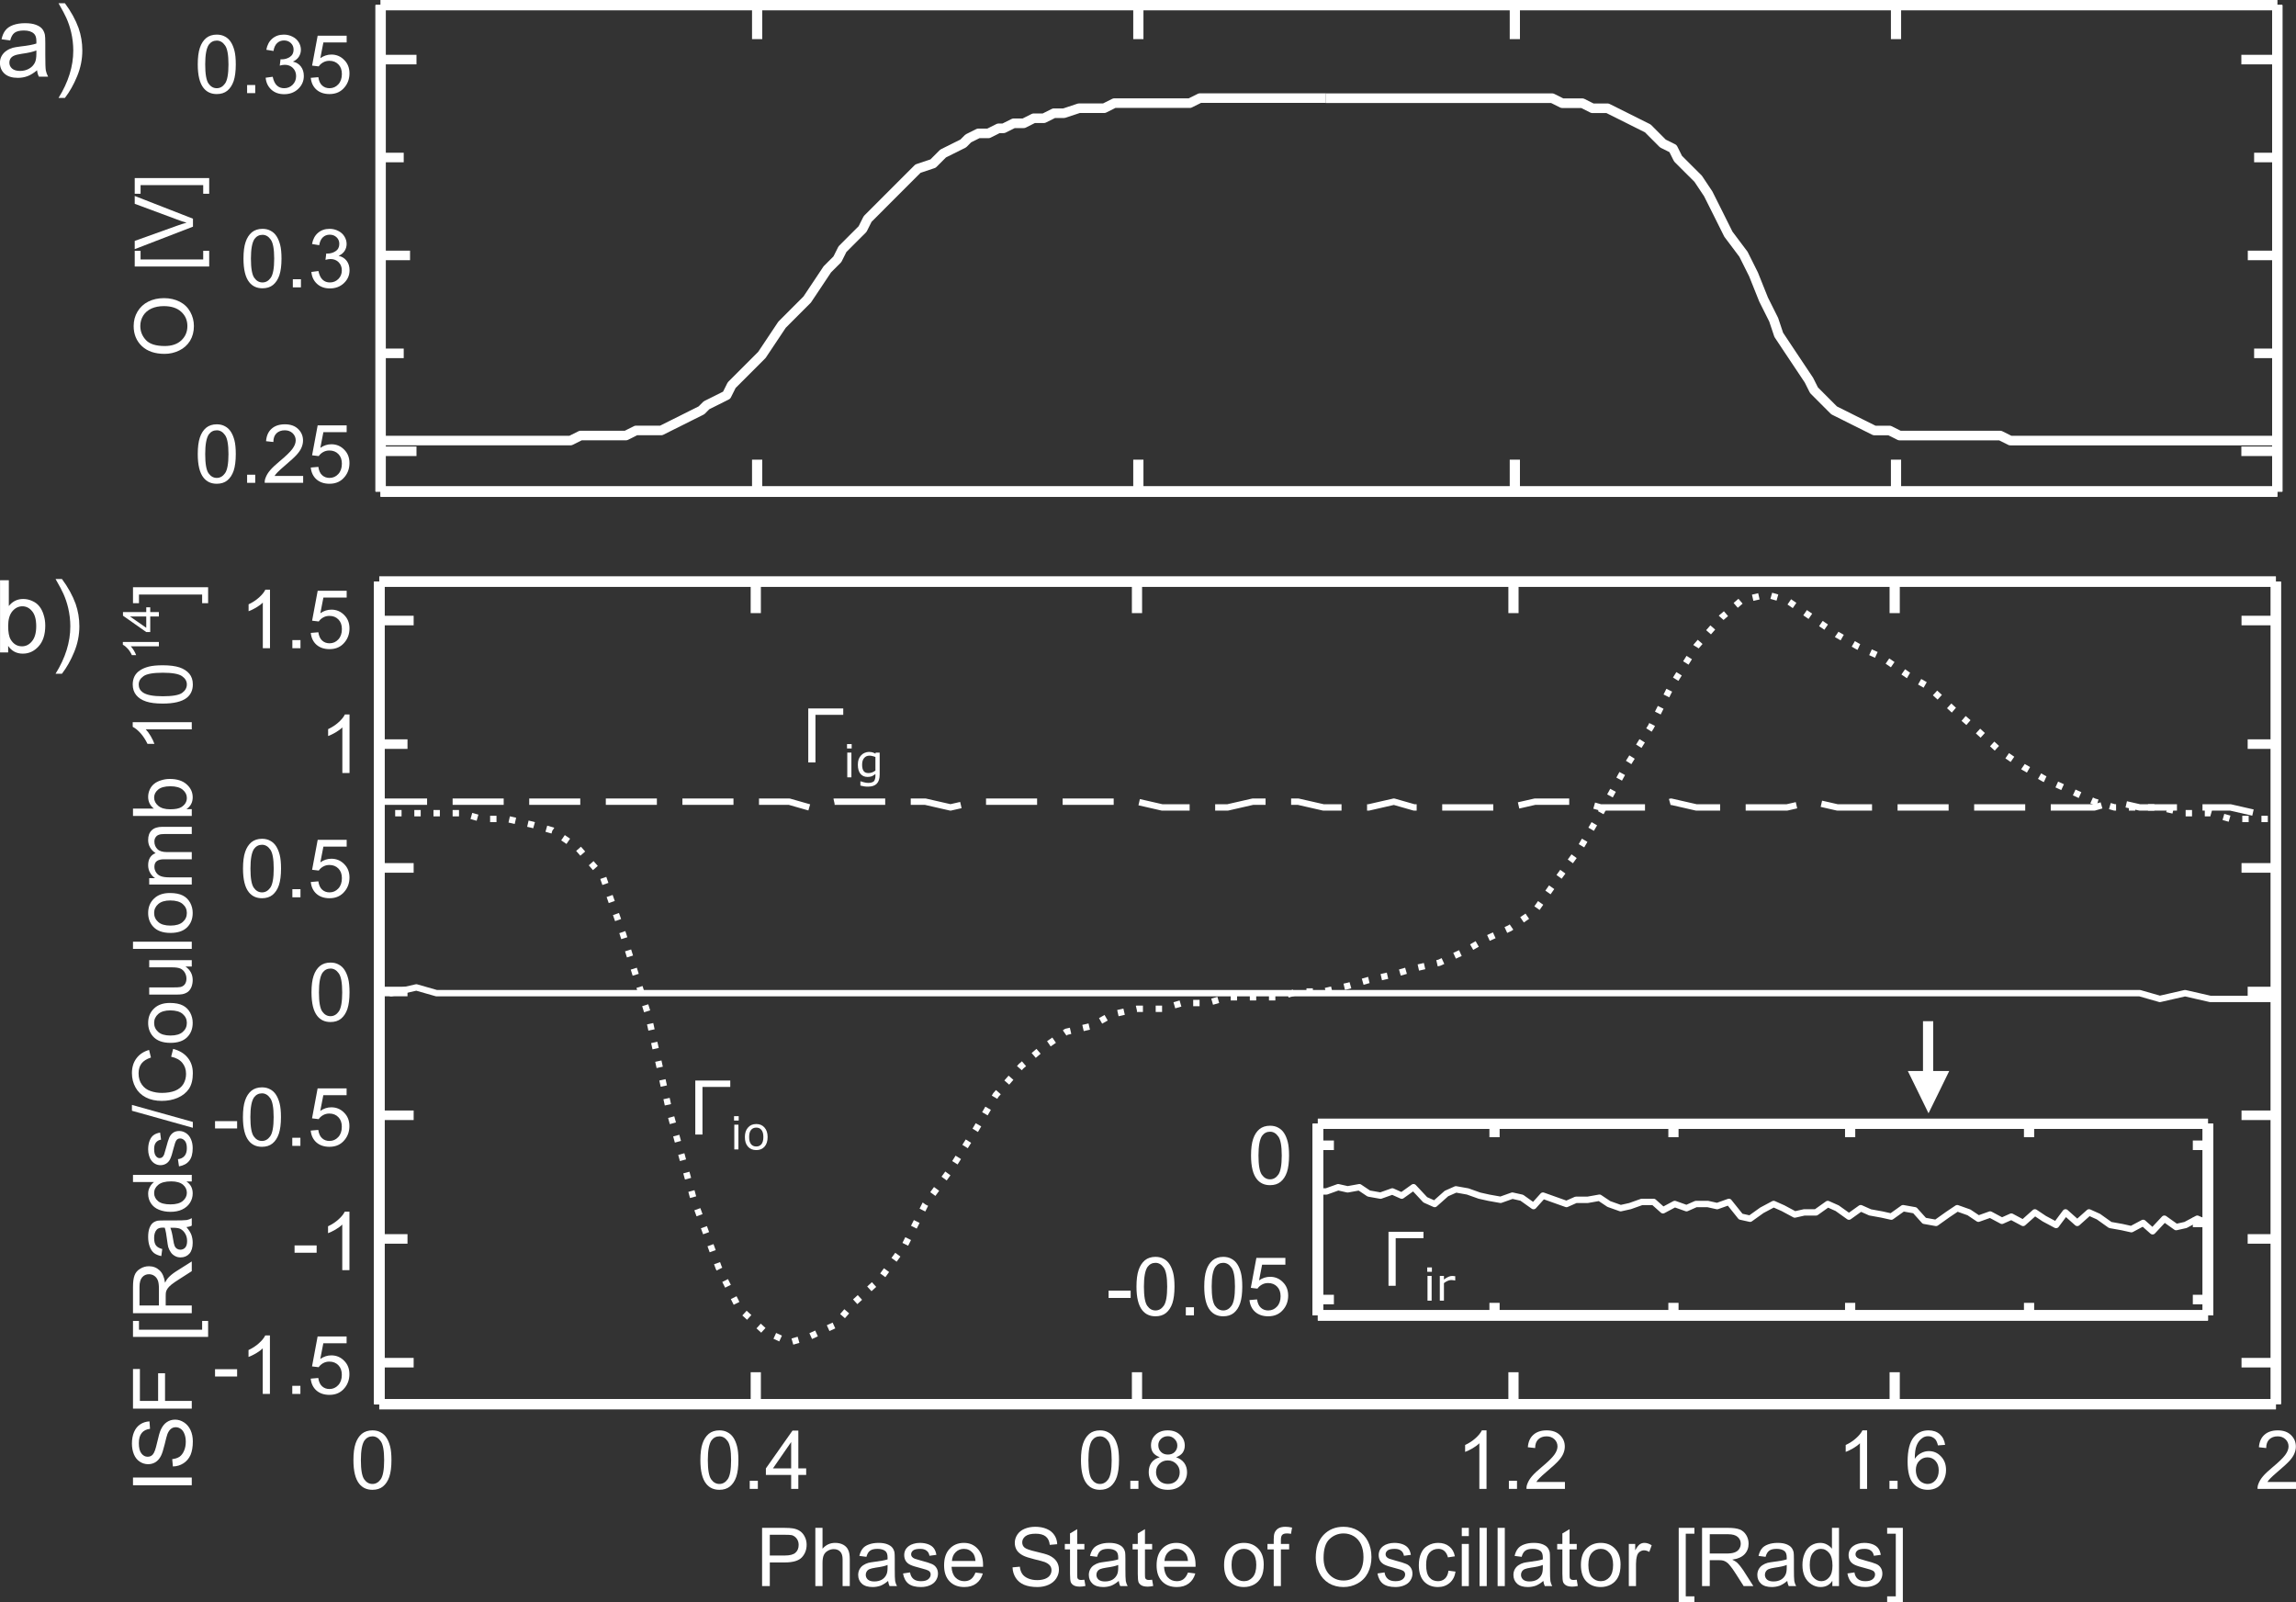 <?xml version="1.0" encoding="UTF-8" standalone="no"?>
<svg
   width="269.784pt"
   height="188.234pt"
   viewBox="0 0 269.784 188.234"
   version="1.1"
   id="svg20834"
   sodipodi:docname="ISF.svg"
   inkscape:version="1.2 (dc2aedaf03, 2022-05-15)"
   xmlns:inkscape="http://www.inkscape.org/namespaces/inkscape"
   xmlns:sodipodi="http://sodipodi.sourceforge.net/DTD/sodipodi-0.dtd"
   xmlns:xlink="http://www.w3.org/1999/xlink"
   xmlns="http://www.w3.org/2000/svg"
   xmlns:svg="http://www.w3.org/2000/svg">
  <rect x="0" y="0" width="269.784" height="188.234" fill="#333333" stroke="none"/>
  <sodipodi:namedview
     id="namedview20836"
     pagecolor="#505050"
     bordercolor="#eeeeee"
     borderopacity="1"
     inkscape:showpageshadow="0"
     inkscape:pageopacity="0"
     inkscape:pagecheckerboard="0"
     inkscape:deskcolor="#505050"
     inkscape:document-units="pt"
     showgrid="false"
     inkscape:zoom="6.2629097"
     inkscape:cx="225.13497"
     inkscape:cy="118.23578"
     inkscape:window-width="3840"
     inkscape:window-height="2080"
     inkscape:window-x="-11"
     inkscape:window-y="-11"
     inkscape:window-maximized="1"
     inkscape:current-layer="svg20834" />
  <defs
     id="defs20311">
    <g
       id="g20303">
      <symbol
         overflow="visible"
         id="glyph0-0">
        <path
           style="stroke:none;"
           d="M 1.203 0 L 1.203 -5.984 L 5.984 -5.984 L 5.984 0 Z M 1.344 -0.156 L 5.828 -0.156 L 5.828 -5.828 L 1.344 -5.828 Z M 1.344 -0.156 "
           id="path20093" />
      </symbol>
      <symbol
         overflow="visible"
         id="glyph0-1">
        <path
           style="stroke:none;"
           d="M 0.391 -3.375 C 0.391 -4.188 0.473 -4.836 0.641 -5.328 C 0.805 -5.816 1.051 -6.195 1.375 -6.469 C 1.707 -6.738 2.125 -6.875 2.625 -6.875 C 3 -6.875 3.32 -6.797 3.594 -6.641 C 3.875 -6.492 4.102 -6.281 4.281 -6 C 4.457 -5.727 4.598 -5.391 4.703 -4.984 C 4.805 -4.586 4.859 -4.051 4.859 -3.375 C 4.859 -2.57 4.773 -1.922 4.609 -1.422 C 4.441 -0.93 4.191 -0.551 3.859 -0.281 C 3.535 -0.02 3.125 0.109 2.625 0.109 C 1.969 0.109 1.453 -0.125 1.078 -0.594 C 0.617 -1.164 0.391 -2.094 0.391 -3.375 Z M 1.266 -3.375 C 1.266 -2.25 1.395 -1.5 1.656 -1.125 C 1.914 -0.758 2.238 -0.578 2.625 -0.578 C 3.008 -0.578 3.332 -0.758 3.594 -1.125 C 3.863 -1.5 4 -2.25 4 -3.375 C 4 -4.5 3.863 -5.242 3.594 -5.609 C 3.332 -5.984 3.008 -6.172 2.625 -6.172 C 2.238 -6.172 1.926 -6.008 1.688 -5.688 C 1.406 -5.27 1.266 -4.5 1.266 -3.375 Z M 1.266 -3.375 "
           id="path20096" />
      </symbol>
      <symbol
         overflow="visible"
         id="glyph0-2">
        <path
           style="stroke:none;"
           d="M 0.875 0 L 0.875 -0.953 L 1.828 -0.953 L 1.828 0 Z M 0.875 0 "
           id="path20099" />
      </symbol>
      <symbol
         overflow="visible"
         id="glyph0-3">
        <path
           style="stroke:none;"
           d="M 0.406 -1.812 L 1.234 -1.922 C 1.336 -1.441 1.504 -1.098 1.734 -0.891 C 1.961 -0.68 2.242 -0.578 2.578 -0.578 C 2.973 -0.578 3.305 -0.711 3.578 -0.984 C 3.848 -1.254 3.984 -1.594 3.984 -2 C 3.984 -2.383 3.859 -2.703 3.609 -2.953 C 3.359 -3.203 3.039 -3.328 2.656 -3.328 C 2.488 -3.328 2.289 -3.297 2.062 -3.234 L 2.156 -3.984 C 2.207 -3.973 2.25 -3.969 2.281 -3.969 C 2.645 -3.969 2.969 -4.062 3.25 -4.25 C 3.539 -4.438 3.688 -4.723 3.688 -5.109 C 3.688 -5.422 3.582 -5.676 3.375 -5.875 C 3.164 -6.082 2.895 -6.188 2.562 -6.188 C 2.238 -6.188 1.969 -6.082 1.75 -5.875 C 1.531 -5.664 1.391 -5.359 1.328 -4.953 L 0.484 -5.094 C 0.586 -5.656 0.82 -6.094 1.188 -6.406 C 1.551 -6.719 2.004 -6.875 2.547 -6.875 C 2.922 -6.875 3.266 -6.789 3.578 -6.625 C 3.891 -6.469 4.129 -6.25 4.297 -5.969 C 4.461 -5.695 4.547 -5.406 4.547 -5.094 C 4.547 -4.801 4.469 -4.531 4.312 -4.281 C 4.156 -4.039 3.922 -3.848 3.609 -3.703 C 4.016 -3.609 4.328 -3.414 4.547 -3.125 C 4.773 -2.832 4.891 -2.461 4.891 -2.016 C 4.891 -1.422 4.672 -0.914 4.234 -0.5 C 3.797 -0.082 3.242 0.125 2.578 0.125 C 1.973 0.125 1.473 -0.051 1.078 -0.406 C 0.68 -0.77 0.457 -1.238 0.406 -1.812 Z M 0.406 -1.812 "
           id="path20102" />
      </symbol>
      <symbol
         overflow="visible"
         id="glyph0-4">
        <path
           style="stroke:none;"
           d="M 0.391 -1.797 L 1.281 -1.875 C 1.344 -1.438 1.492 -1.109 1.734 -0.891 C 1.973 -0.68 2.258 -0.578 2.594 -0.578 C 3 -0.578 3.344 -0.727 3.625 -1.031 C 3.906 -1.332 4.047 -1.738 4.047 -2.25 C 4.047 -2.727 3.91 -3.102 3.641 -3.375 C 3.367 -3.656 3.016 -3.797 2.578 -3.797 C 2.305 -3.797 2.062 -3.734 1.844 -3.609 C 1.625 -3.484 1.453 -3.328 1.328 -3.141 L 0.547 -3.234 L 1.203 -6.75 L 4.609 -6.75 L 4.609 -5.953 L 1.875 -5.953 L 1.516 -4.109 C 1.922 -4.391 2.352 -4.531 2.812 -4.531 C 3.406 -4.531 3.906 -4.32 4.312 -3.906 C 4.727 -3.5 4.938 -2.973 4.938 -2.328 C 4.938 -1.703 4.754 -1.164 4.391 -0.719 C 3.953 -0.164 3.352 0.109 2.594 0.109 C 1.969 0.109 1.457 -0.062 1.062 -0.406 C 0.676 -0.75 0.453 -1.211 0.391 -1.797 Z M 0.391 -1.797 "
           id="path20105" />
      </symbol>
      <symbol
         overflow="visible"
         id="glyph0-5">
        <path
           style="stroke:none;"
           d="M 4.812 -0.812 L 4.812 0 L 0.297 0 C 0.285 -0.195 0.316 -0.391 0.391 -0.578 C 0.504 -0.891 0.688 -1.191 0.938 -1.484 C 1.195 -1.785 1.566 -2.133 2.047 -2.531 C 2.785 -3.145 3.285 -3.629 3.547 -3.984 C 3.805 -4.336 3.938 -4.672 3.938 -4.984 C 3.938 -5.316 3.816 -5.598 3.578 -5.828 C 3.336 -6.055 3.031 -6.172 2.656 -6.172 C 2.25 -6.172 1.922 -6.051 1.672 -5.812 C 1.43 -5.57 1.312 -5.234 1.312 -4.797 L 0.453 -4.891 C 0.504 -5.535 0.723 -6.023 1.109 -6.359 C 1.492 -6.703 2.016 -6.875 2.672 -6.875 C 3.328 -6.875 3.844 -6.691 4.219 -6.328 C 4.602 -5.961 4.797 -5.508 4.797 -4.969 C 4.797 -4.695 4.738 -4.426 4.625 -4.156 C 4.52 -3.895 4.336 -3.617 4.078 -3.328 C 3.816 -3.035 3.383 -2.633 2.781 -2.125 C 2.281 -1.695 1.957 -1.406 1.812 -1.25 C 1.664 -1.102 1.547 -0.957 1.453 -0.812 Z M 4.812 -0.812 "
           id="path20108" />
      </symbol>
      <symbol
         overflow="visible"
         id="glyph0-6">
        <path
           style="stroke:none;"
           d="M 0.297 -2.047 L 0.297 -2.906 L 2.891 -2.906 L 2.891 -2.047 Z M 0.297 -2.047 "
           id="path20111" />
      </symbol>
      <symbol
         overflow="visible"
         id="glyph0-7">
        <path
           style="stroke:none;"
           d="M 3.562 0 L 2.719 0 L 2.719 -5.359 C 2.52 -5.16 2.254 -4.961 1.922 -4.766 C 1.598 -4.578 1.305 -4.438 1.047 -4.344 L 1.047 -5.156 C 1.516 -5.375 1.922 -5.641 2.266 -5.953 C 2.617 -6.266 2.867 -6.57 3.016 -6.875 L 3.562 -6.875 Z M 3.562 0 "
           id="path20114" />
      </symbol>
      <symbol
         overflow="visible"
         id="glyph0-8">
        <path
           style="stroke:none;"
           d="M 0.734 0 L 0.734 -6.844 L 3.312 -6.844 C 3.77 -6.844 4.117 -6.82 4.359 -6.781 C 4.691 -6.727 4.973 -6.617 5.203 -6.453 C 5.43 -6.297 5.613 -6.078 5.75 -5.797 C 5.895 -5.516 5.969 -5.203 5.969 -4.859 C 5.969 -4.273 5.781 -3.781 5.406 -3.375 C 5.031 -2.977 4.363 -2.781 3.406 -2.781 L 1.641 -2.781 L 1.641 0 Z M 1.641 -3.594 L 3.406 -3.594 C 4 -3.594 4.414 -3.703 4.656 -3.922 C 4.906 -4.141 5.031 -4.445 5.031 -4.844 C 5.031 -5.125 4.957 -5.363 4.812 -5.562 C 4.664 -5.77 4.473 -5.91 4.234 -5.984 C 4.086 -6.016 3.805 -6.031 3.391 -6.031 L 1.641 -6.031 Z M 1.641 -3.594 "
           id="path20117" />
      </symbol>
      <symbol
         overflow="visible"
         id="glyph0-9">
        <path
           style="stroke:none;"
           d="M 0.625 0 L 0.625 -6.844 L 1.469 -6.844 L 1.469 -4.391 C 1.863 -4.848 2.359 -5.078 2.953 -5.078 C 3.316 -5.078 3.633 -5.004 3.906 -4.859 C 4.176 -4.711 4.367 -4.508 4.484 -4.25 C 4.609 -4 4.672 -3.629 4.672 -3.141 L 4.672 0 L 3.828 0 L 3.828 -3.141 C 3.828 -3.555 3.734 -3.859 3.547 -4.047 C 3.367 -4.242 3.113 -4.344 2.781 -4.344 C 2.531 -4.344 2.297 -4.273 2.078 -4.141 C 1.859 -4.016 1.703 -3.844 1.609 -3.625 C 1.516 -3.406 1.469 -3.102 1.469 -2.719 L 1.469 0 Z M 0.625 0 "
           id="path20120" />
      </symbol>
      <symbol
         overflow="visible"
         id="glyph0-10">
        <path
           style="stroke:none;"
           d="M 3.859 -0.609 C 3.555 -0.348 3.258 -0.16 2.969 -0.047 C 2.676 0.055 2.367 0.109 2.047 0.109 C 1.492 0.109 1.07 -0.02 0.781 -0.281 C 0.488 -0.551 0.344 -0.895 0.344 -1.312 C 0.344 -1.551 0.395 -1.77 0.5 -1.969 C 0.613 -2.176 0.758 -2.336 0.938 -2.453 C 1.125 -2.578 1.328 -2.672 1.547 -2.734 C 1.711 -2.773 1.961 -2.816 2.297 -2.859 C 2.973 -2.941 3.473 -3.035 3.797 -3.141 C 3.797 -3.254 3.797 -3.328 3.797 -3.359 C 3.797 -3.703 3.719 -3.945 3.562 -4.094 C 3.344 -4.281 3.023 -4.375 2.609 -4.375 C 2.211 -4.375 1.922 -4.301 1.734 -4.156 C 1.547 -4.02 1.406 -3.781 1.312 -3.438 L 0.484 -3.547 C 0.566 -3.898 0.691 -4.18 0.859 -4.391 C 1.023 -4.609 1.27 -4.773 1.594 -4.891 C 1.926 -5.016 2.305 -5.078 2.734 -5.078 C 3.148 -5.078 3.488 -5.023 3.75 -4.922 C 4.02 -4.816 4.219 -4.688 4.344 -4.531 C 4.469 -4.383 4.555 -4.195 4.609 -3.969 C 4.629 -3.832 4.641 -3.578 4.641 -3.203 L 4.641 -2.078 C 4.641 -1.297 4.656 -0.801 4.688 -0.594 C 4.727 -0.383 4.801 -0.188 4.906 0 L 4.031 0 C 3.945 -0.176 3.891 -0.379 3.859 -0.609 Z M 3.797 -2.484 C 3.492 -2.359 3.035 -2.254 2.422 -2.172 C 2.078 -2.117 1.832 -2.062 1.688 -2 C 1.539 -1.938 1.426 -1.844 1.344 -1.719 C 1.27 -1.602 1.234 -1.473 1.234 -1.328 C 1.234 -1.109 1.316 -0.922 1.484 -0.766 C 1.66 -0.617 1.91 -0.547 2.234 -0.547 C 2.566 -0.547 2.859 -0.613 3.109 -0.75 C 3.359 -0.895 3.539 -1.094 3.656 -1.344 C 3.75 -1.531 3.797 -1.812 3.797 -2.188 Z M 3.797 -2.484 "
           id="path20123" />
      </symbol>
      <symbol
         overflow="visible"
         id="glyph0-11">
        <path
           style="stroke:none;"
           d="M 0.297 -1.484 L 1.125 -1.609 C 1.176 -1.273 1.305 -1.02 1.516 -0.844 C 1.723 -0.664 2.02 -0.578 2.406 -0.578 C 2.789 -0.578 3.078 -0.656 3.266 -0.812 C 3.453 -0.969 3.547 -1.156 3.547 -1.375 C 3.547 -1.562 3.461 -1.707 3.297 -1.812 C 3.18 -1.883 2.895 -1.977 2.438 -2.094 C 1.82 -2.25 1.395 -2.383 1.156 -2.5 C 0.914 -2.613 0.734 -2.77 0.609 -2.969 C 0.492 -3.176 0.438 -3.398 0.438 -3.641 C 0.438 -3.859 0.484 -4.062 0.578 -4.25 C 0.68 -4.438 0.82 -4.594 1 -4.719 C 1.133 -4.82 1.312 -4.906 1.531 -4.969 C 1.758 -5.039 2.004 -5.078 2.266 -5.078 C 2.648 -5.078 2.988 -5.02 3.281 -4.906 C 3.57 -4.789 3.785 -4.633 3.922 -4.438 C 4.066 -4.25 4.164 -3.992 4.219 -3.672 L 3.406 -3.562 C 3.363 -3.82 3.254 -4.02 3.078 -4.156 C 2.898 -4.301 2.648 -4.375 2.328 -4.375 C 1.93 -4.375 1.648 -4.312 1.484 -4.188 C 1.328 -4.062 1.25 -3.91 1.25 -3.734 C 1.25 -3.629 1.281 -3.535 1.344 -3.453 C 1.414 -3.359 1.523 -3.281 1.672 -3.219 C 1.754 -3.188 2 -3.113 2.406 -3 C 3.008 -2.844 3.426 -2.711 3.656 -2.609 C 3.895 -2.516 4.078 -2.367 4.203 -2.172 C 4.336 -1.984 4.406 -1.742 4.406 -1.453 C 4.406 -1.172 4.32 -0.906 4.156 -0.656 C 4 -0.414 3.766 -0.227 3.453 -0.094 C 3.148 0.039 2.801 0.109 2.406 0.109 C 1.77 0.109 1.281 -0.02 0.938 -0.281 C 0.602 -0.551 0.391 -0.953 0.297 -1.484 Z M 0.297 -1.484 "
           id="path20126" />
      </symbol>
      <symbol
         overflow="visible"
         id="glyph0-12">
        <path
           style="stroke:none;"
           d="M 4.031 -1.594 L 4.891 -1.484 C 4.754 -0.984 4.5 -0.594 4.125 -0.312 C 3.758 -0.031 3.289 0.109 2.719 0.109 C 1.988 0.109 1.41 -0.113 0.984 -0.562 C 0.555 -1.008 0.344 -1.633 0.344 -2.438 C 0.344 -3.27 0.555 -3.914 0.984 -4.375 C 1.422 -4.844 1.984 -5.078 2.672 -5.078 C 3.328 -5.078 3.863 -4.848 4.281 -4.391 C 4.707 -3.941 4.922 -3.305 4.922 -2.484 C 4.922 -2.43 4.922 -2.359 4.922 -2.266 L 1.219 -2.266 C 1.25 -1.723 1.398 -1.305 1.672 -1.016 C 1.953 -0.723 2.301 -0.578 2.719 -0.578 C 3.031 -0.578 3.289 -0.656 3.5 -0.812 C 3.719 -0.977 3.895 -1.238 4.031 -1.594 Z M 1.266 -2.953 L 4.031 -2.953 C 4 -3.367 3.895 -3.68 3.719 -3.891 C 3.445 -4.211 3.098 -4.375 2.672 -4.375 C 2.285 -4.375 1.961 -4.242 1.703 -3.984 C 1.441 -3.734 1.297 -3.391 1.266 -2.953 Z M 1.266 -2.953 "
           id="path20129" />
      </symbol>
      <symbol
         overflow="visible"
         id="glyph0-13">
        <path
           style="stroke:none;"
           d=""
           id="path20132" />
      </symbol>
      <symbol
         overflow="visible"
         id="glyph0-14">
        <path
           style="stroke:none;"
           d="M 0.422 -2.203 L 1.281 -2.281 C 1.32 -1.938 1.414 -1.656 1.562 -1.438 C 1.707 -1.219 1.938 -1.039 2.25 -0.906 C 2.562 -0.77 2.914 -0.703 3.312 -0.703 C 3.656 -0.703 3.957 -0.75 4.219 -0.844 C 4.488 -0.945 4.688 -1.086 4.812 -1.266 C 4.938 -1.453 5 -1.648 5 -1.859 C 5 -2.078 4.938 -2.266 4.812 -2.422 C 4.688 -2.578 4.484 -2.711 4.203 -2.828 C 4.016 -2.898 3.609 -3.008 2.984 -3.156 C 2.359 -3.312 1.914 -3.457 1.656 -3.594 C 1.332 -3.758 1.086 -3.969 0.922 -4.219 C 0.766 -4.477 0.688 -4.766 0.688 -5.078 C 0.688 -5.422 0.785 -5.742 0.984 -6.047 C 1.18 -6.348 1.469 -6.578 1.844 -6.734 C 2.219 -6.891 2.633 -6.969 3.094 -6.969 C 3.602 -6.969 4.051 -6.883 4.438 -6.719 C 4.832 -6.551 5.133 -6.305 5.344 -5.984 C 5.551 -5.672 5.66 -5.316 5.672 -4.922 L 4.797 -4.844 C 4.754 -5.281 4.598 -5.609 4.328 -5.828 C 4.055 -6.047 3.66 -6.156 3.141 -6.156 C 2.586 -6.156 2.188 -6.055 1.938 -5.859 C 1.688 -5.66 1.562 -5.422 1.562 -5.141 C 1.562 -4.891 1.648 -4.688 1.828 -4.531 C 2.004 -4.375 2.457 -4.211 3.188 -4.047 C 3.926 -3.879 4.438 -3.734 4.719 -3.609 C 5.113 -3.422 5.406 -3.188 5.594 -2.906 C 5.781 -2.625 5.875 -2.301 5.875 -1.938 C 5.875 -1.57 5.77 -1.227 5.562 -0.906 C 5.352 -0.582 5.051 -0.332 4.656 -0.156 C 4.27 0.02 3.832 0.109 3.344 0.109 C 2.727 0.109 2.207 0.02 1.781 -0.156 C 1.363 -0.332 1.035 -0.602 0.797 -0.969 C 0.566 -1.332 0.441 -1.742 0.422 -2.203 Z M 0.422 -2.203 "
           id="path20135" />
      </symbol>
      <symbol
         overflow="visible"
         id="glyph0-15">
        <path
           style="stroke:none;"
           d="M 2.469 -0.75 L 2.594 -0.016 C 2.352 0.035 2.141 0.062 1.953 0.062 C 1.648 0.062 1.41 0.016 1.234 -0.078 C 1.066 -0.172 0.945 -0.297 0.875 -0.453 C 0.812 -0.617 0.781 -0.953 0.781 -1.453 L 0.781 -4.312 L 0.172 -4.312 L 0.172 -4.953 L 0.781 -4.953 L 0.781 -6.188 L 1.625 -6.688 L 1.625 -4.953 L 2.469 -4.953 L 2.469 -4.312 L 1.625 -4.312 L 1.625 -1.406 C 1.625 -1.164 1.633 -1.008 1.656 -0.938 C 1.688 -0.875 1.734 -0.82 1.797 -0.781 C 1.867 -0.738 1.969 -0.719 2.094 -0.719 C 2.188 -0.719 2.312 -0.727 2.469 -0.75 Z M 2.469 -0.75 "
           id="path20138" />
      </symbol>
      <symbol
         overflow="visible"
         id="glyph0-16">
        <path
           style="stroke:none;"
           d="M 0.312 -2.484 C 0.312 -3.398 0.566 -4.078 1.078 -4.516 C 1.504 -4.891 2.023 -5.078 2.641 -5.078 C 3.328 -5.078 3.883 -4.852 4.312 -4.406 C 4.75 -3.957 4.969 -3.336 4.969 -2.547 C 4.969 -1.91 4.867 -1.41 4.672 -1.047 C 4.484 -0.68 4.207 -0.395 3.844 -0.188 C 3.477 0.008 3.078 0.109 2.641 0.109 C 1.941 0.109 1.379 -0.109 0.953 -0.547 C 0.523 -0.992 0.312 -1.641 0.312 -2.484 Z M 1.188 -2.484 C 1.188 -1.848 1.32 -1.367 1.594 -1.047 C 1.875 -0.734 2.223 -0.578 2.641 -0.578 C 3.055 -0.578 3.398 -0.734 3.672 -1.047 C 3.953 -1.367 4.094 -1.852 4.094 -2.5 C 4.094 -3.113 3.953 -3.578 3.672 -3.891 C 3.398 -4.211 3.055 -4.375 2.641 -4.375 C 2.223 -4.375 1.875 -4.219 1.594 -3.906 C 1.32 -3.594 1.188 -3.117 1.188 -2.484 Z M 1.188 -2.484 "
           id="path20141" />
      </symbol>
      <symbol
         overflow="visible"
         id="glyph0-17">
        <path
           style="stroke:none;"
           d="M 0.828 0 L 0.828 -4.312 L 0.094 -4.312 L 0.094 -4.953 L 0.828 -4.953 L 0.828 -5.484 C 0.828 -5.816 0.859 -6.066 0.922 -6.234 C 1.004 -6.453 1.145 -6.629 1.344 -6.766 C 1.551 -6.898 1.836 -6.969 2.203 -6.969 C 2.441 -6.969 2.703 -6.938 2.984 -6.875 L 2.859 -6.141 C 2.68 -6.172 2.52 -6.188 2.375 -6.188 C 2.113 -6.188 1.93 -6.129 1.828 -6.016 C 1.723 -5.91 1.672 -5.711 1.672 -5.422 L 1.672 -4.953 L 2.641 -4.953 L 2.641 -4.312 L 1.672 -4.312 L 1.672 0 Z M 0.828 0 "
           id="path20144" />
      </symbol>
      <symbol
         overflow="visible"
         id="glyph0-18">
        <path
           style="stroke:none;"
           d="M 0.469 -3.328 C 0.469 -4.461 0.77 -5.352 1.375 -6 C 1.988 -6.645 2.773 -6.969 3.734 -6.969 C 4.367 -6.969 4.938 -6.816 5.438 -6.516 C 5.945 -6.211 6.336 -5.789 6.609 -5.25 C 6.879 -4.707 7.016 -4.094 7.016 -3.406 C 7.016 -2.719 6.875 -2.098 6.594 -1.547 C 6.312 -1.004 5.91 -0.594 5.391 -0.312 C 4.879 -0.031 4.328 0.109 3.734 0.109 C 3.086 0.109 2.508 -0.039 2 -0.344 C 1.5 -0.656 1.117 -1.082 0.859 -1.625 C 0.598 -2.164 0.469 -2.734 0.469 -3.328 Z M 1.391 -3.312 C 1.391 -2.488 1.613 -1.836 2.062 -1.359 C 2.508 -0.891 3.066 -0.656 3.734 -0.656 C 4.41 -0.656 4.969 -0.895 5.406 -1.375 C 5.852 -1.852 6.078 -2.535 6.078 -3.422 C 6.078 -3.973 5.984 -4.457 5.797 -4.875 C 5.609 -5.289 5.332 -5.613 4.969 -5.844 C 4.602 -6.07 4.195 -6.188 3.75 -6.188 C 3.102 -6.188 2.547 -5.961 2.078 -5.516 C 1.617 -5.078 1.391 -4.344 1.391 -3.312 Z M 1.391 -3.312 "
           id="path20147" />
      </symbol>
      <symbol
         overflow="visible"
         id="glyph0-19">
        <path
           style="stroke:none;"
           d="M 3.859 -1.812 L 4.688 -1.703 C 4.602 -1.141 4.375 -0.695 4 -0.375 C 3.625 -0.051 3.164 0.109 2.625 0.109 C 1.945 0.109 1.398 -0.109 0.984 -0.547 C 0.578 -0.992 0.375 -1.629 0.375 -2.453 C 0.375 -2.992 0.461 -3.461 0.641 -3.859 C 0.816 -4.266 1.086 -4.566 1.453 -4.766 C 1.816 -4.973 2.211 -5.078 2.641 -5.078 C 3.172 -5.078 3.609 -4.938 3.953 -4.656 C 4.297 -4.383 4.516 -4 4.609 -3.5 L 3.797 -3.375 C 3.711 -3.707 3.57 -3.957 3.375 -4.125 C 3.188 -4.289 2.953 -4.375 2.672 -4.375 C 2.242 -4.375 1.895 -4.223 1.625 -3.922 C 1.363 -3.617 1.234 -3.141 1.234 -2.484 C 1.234 -1.816 1.359 -1.332 1.609 -1.031 C 1.867 -0.727 2.207 -0.578 2.625 -0.578 C 2.945 -0.578 3.219 -0.676 3.438 -0.875 C 3.664 -1.082 3.805 -1.395 3.859 -1.812 Z M 3.859 -1.812 "
           id="path20150" />
      </symbol>
      <symbol
         overflow="visible"
         id="glyph0-20">
        <path
           style="stroke:none;"
           d="M 0.641 -5.875 L 0.641 -6.844 L 1.469 -6.844 L 1.469 -5.875 Z M 0.641 0 L 0.641 -4.953 L 1.469 -4.953 L 1.469 0 Z M 0.641 0 "
           id="path20153" />
      </symbol>
      <symbol
         overflow="visible"
         id="glyph0-21">
        <path
           style="stroke:none;"
           d="M 0.609 0 L 0.609 -6.844 L 1.453 -6.844 L 1.453 0 Z M 0.609 0 "
           id="path20156" />
      </symbol>
      <symbol
         overflow="visible"
         id="glyph0-22">
        <path
           style="stroke:none;"
           d="M 0.625 0 L 0.625 -4.953 L 1.375 -4.953 L 1.375 -4.203 C 1.57 -4.555 1.75 -4.789 1.906 -4.906 C 2.07 -5.02 2.254 -5.078 2.453 -5.078 C 2.734 -5.078 3.02 -4.984 3.312 -4.797 L 3.031 -4.016 C 2.82 -4.141 2.613 -4.203 2.406 -4.203 C 2.227 -4.203 2.062 -4.145 1.906 -4.031 C 1.758 -3.926 1.656 -3.773 1.594 -3.578 C 1.508 -3.273 1.469 -2.945 1.469 -2.594 L 1.469 0 Z M 0.625 0 "
           id="path20159" />
      </symbol>
      <symbol
         overflow="visible"
         id="glyph0-23">
        <path
           style="stroke:none;"
           d="M 0.656 1.906 L 0.656 -6.844 L 2.5 -6.844 L 2.5 -6.156 L 1.484 -6.156 L 1.484 1.203 L 2.5 1.203 L 2.5 1.906 Z M 0.656 1.906 "
           id="path20162" />
      </symbol>
      <symbol
         overflow="visible"
         id="glyph0-24">
        <path
           style="stroke:none;"
           d="M 0.75 0 L 0.75 -6.844 L 3.781 -6.844 C 4.395 -6.844 4.859 -6.781 5.172 -6.656 C 5.492 -6.531 5.75 -6.312 5.938 -6 C 6.125 -5.695 6.219 -5.359 6.219 -4.984 C 6.219 -4.492 6.062 -4.082 5.75 -3.75 C 5.438 -3.414 4.953 -3.203 4.297 -3.109 C 4.535 -2.992 4.719 -2.883 4.844 -2.781 C 5.102 -2.531 5.352 -2.223 5.594 -1.859 L 6.781 0 L 5.641 0 L 4.734 -1.422 C 4.473 -1.836 4.254 -2.148 4.078 -2.359 C 3.91 -2.578 3.758 -2.727 3.625 -2.812 C 3.488 -2.906 3.352 -2.969 3.219 -3 C 3.113 -3.031 2.941 -3.047 2.703 -3.047 L 1.656 -3.047 L 1.656 0 Z M 1.656 -3.828 L 3.609 -3.828 C 4.016 -3.828 4.332 -3.867 4.562 -3.953 C 4.801 -4.035 4.984 -4.172 5.109 -4.359 C 5.234 -4.547 5.297 -4.754 5.297 -4.984 C 5.297 -5.305 5.176 -5.57 4.938 -5.781 C 4.695 -5.988 4.328 -6.094 3.828 -6.094 L 1.656 -6.094 Z M 1.656 -3.828 "
           id="path20165" />
      </symbol>
      <symbol
         overflow="visible"
         id="glyph0-25">
        <path
           style="stroke:none;"
           d="M 3.844 0 L 3.844 -0.625 C 3.531 -0.133 3.066 0.109 2.453 0.109 C 2.066 0.109 1.707 0 1.375 -0.219 C 1.039 -0.438 0.781 -0.738 0.594 -1.125 C 0.414 -1.52 0.328 -1.969 0.328 -2.469 C 0.328 -2.969 0.41 -3.414 0.578 -3.812 C 0.742 -4.219 0.988 -4.531 1.312 -4.75 C 1.645 -4.969 2.016 -5.078 2.422 -5.078 C 2.723 -5.078 2.988 -5.008 3.219 -4.875 C 3.457 -4.75 3.648 -4.586 3.797 -4.391 L 3.797 -6.844 L 4.625 -6.844 L 4.625 0 Z M 1.188 -2.469 C 1.188 -1.832 1.32 -1.359 1.594 -1.047 C 1.863 -0.734 2.18 -0.578 2.547 -0.578 C 2.91 -0.578 3.219 -0.727 3.469 -1.031 C 3.727 -1.332 3.859 -1.789 3.859 -2.406 C 3.859 -3.082 3.727 -3.578 3.469 -3.891 C 3.207 -4.211 2.883 -4.375 2.5 -4.375 C 2.125 -4.375 1.812 -4.219 1.562 -3.906 C 1.312 -3.602 1.188 -3.125 1.188 -2.469 Z M 1.188 -2.469 "
           id="path20168" />
      </symbol>
      <symbol
         overflow="visible"
         id="glyph0-26">
        <path
           style="stroke:none;"
           d="M 2.031 1.906 L 0.188 1.906 L 0.188 1.203 L 1.203 1.203 L 1.203 -6.156 L 0.188 -6.156 L 0.188 -6.844 L 2.031 -6.844 Z M 2.031 1.906 "
           id="path20171" />
      </symbol>
      <symbol
         overflow="visible"
         id="glyph0-27">
        <path
           style="stroke:none;"
           d="M 3.094 0 L 3.094 -1.641 L 0.125 -1.641 L 0.125 -2.406 L 3.25 -6.844 L 3.938 -6.844 L 3.938 -2.406 L 4.859 -2.406 L 4.859 -1.641 L 3.938 -1.641 L 3.938 0 Z M 3.094 -2.406 L 3.094 -5.5 L 0.953 -2.406 Z M 3.094 -2.406 "
           id="path20174" />
      </symbol>
      <symbol
         overflow="visible"
         id="glyph0-28">
        <path
           style="stroke:none;"
           d="M 1.688 -3.719 C 1.344 -3.844 1.082 -4.02 0.906 -4.25 C 0.738 -4.488 0.656 -4.773 0.656 -5.109 C 0.656 -5.609 0.832 -6.023 1.188 -6.359 C 1.551 -6.703 2.031 -6.875 2.625 -6.875 C 3.227 -6.875 3.711 -6.695 4.078 -6.344 C 4.441 -6 4.625 -5.578 4.625 -5.078 C 4.625 -4.766 4.539 -4.488 4.375 -4.25 C 4.207 -4.02 3.953 -3.844 3.609 -3.719 C 4.023 -3.57 4.344 -3.348 4.562 -3.047 C 4.781 -2.742 4.891 -2.379 4.891 -1.953 C 4.891 -1.367 4.68 -0.879 4.266 -0.484 C 3.859 -0.086 3.316 0.109 2.641 0.109 C 1.961 0.109 1.414 -0.086 1 -0.484 C 0.594 -0.879 0.391 -1.379 0.391 -1.984 C 0.391 -2.422 0.5 -2.789 0.719 -3.094 C 0.945 -3.395 1.27 -3.602 1.688 -3.719 Z M 1.516 -5.141 C 1.516 -4.816 1.617 -4.551 1.828 -4.344 C 2.035 -4.133 2.305 -4.031 2.641 -4.031 C 2.973 -4.031 3.238 -4.129 3.438 -4.328 C 3.645 -4.535 3.75 -4.789 3.75 -5.094 C 3.75 -5.395 3.641 -5.648 3.422 -5.859 C 3.211 -6.078 2.953 -6.188 2.641 -6.188 C 2.316 -6.188 2.047 -6.082 1.828 -5.875 C 1.617 -5.664 1.516 -5.422 1.516 -5.141 Z M 1.25 -1.969 C 1.25 -1.727 1.305 -1.492 1.422 -1.266 C 1.535 -1.047 1.703 -0.875 1.922 -0.75 C 2.148 -0.633 2.395 -0.578 2.656 -0.578 C 3.051 -0.578 3.379 -0.703 3.641 -0.953 C 3.898 -1.211 4.031 -1.547 4.031 -1.953 C 4.031 -2.348 3.895 -2.676 3.625 -2.938 C 3.363 -3.207 3.031 -3.344 2.625 -3.344 C 2.227 -3.344 1.898 -3.211 1.641 -2.953 C 1.379 -2.691 1.25 -2.363 1.25 -1.969 Z M 1.25 -1.969 "
           id="path20177" />
      </symbol>
      <symbol
         overflow="visible"
         id="glyph0-29">
        <path
           style="stroke:none;"
           d="M 4.766 -5.172 L 3.922 -5.109 C 3.848 -5.43 3.742 -5.672 3.609 -5.828 C 3.379 -6.066 3.098 -6.188 2.766 -6.188 C 2.492 -6.188 2.258 -6.109 2.062 -5.953 C 1.789 -5.766 1.578 -5.484 1.422 -5.109 C 1.273 -4.742 1.203 -4.219 1.203 -3.531 C 1.398 -3.832 1.645 -4.055 1.938 -4.203 C 2.227 -4.359 2.535 -4.438 2.859 -4.438 C 3.422 -4.438 3.895 -4.227 4.281 -3.812 C 4.676 -3.406 4.875 -2.875 4.875 -2.219 C 4.875 -1.789 4.781 -1.391 4.594 -1.016 C 4.414 -0.648 4.164 -0.367 3.844 -0.172 C 3.52 0.016 3.148 0.109 2.734 0.109 C 2.035 0.109 1.461 -0.145 1.016 -0.656 C 0.578 -1.164 0.359 -2.016 0.359 -3.203 C 0.359 -4.523 0.602 -5.488 1.094 -6.094 C 1.52 -6.613 2.094 -6.875 2.812 -6.875 C 3.352 -6.875 3.797 -6.723 4.141 -6.422 C 4.484 -6.117 4.691 -5.703 4.766 -5.172 Z M 1.328 -2.219 C 1.328 -1.926 1.383 -1.645 1.5 -1.375 C 1.625 -1.113 1.797 -0.914 2.016 -0.781 C 2.242 -0.645 2.477 -0.578 2.719 -0.578 C 3.07 -0.578 3.375 -0.719 3.625 -1 C 3.883 -1.289 4.016 -1.68 4.016 -2.172 C 4.016 -2.641 3.891 -3.008 3.641 -3.281 C 3.391 -3.562 3.07 -3.703 2.688 -3.703 C 2.312 -3.703 1.988 -3.562 1.719 -3.281 C 1.457 -3.008 1.328 -2.656 1.328 -2.219 Z M 1.328 -2.219 "
           id="path20180" />
      </symbol>
      <symbol
         overflow="visible"
         id="glyph1-0">
        <path
           style="stroke:none;"
           d="M 0 -1.203 L -5.984 -1.203 L -5.984 -5.984 L 0 -5.984 Z M -0.156 -1.344 L -0.156 -5.828 L -5.828 -5.828 L -5.828 -1.344 Z M -0.156 -1.344 "
           id="path20183" />
      </symbol>
      <symbol
         overflow="visible"
         id="glyph1-1">
        <path
           style="stroke:none;"
           d="M -3.328 -0.469 C -4.461 -0.469 -5.352 -0.77 -6 -1.375 C -6.645 -1.988 -6.969 -2.773 -6.969 -3.734 C -6.969 -4.367 -6.816 -4.938 -6.516 -5.438 C -6.211 -5.945 -5.789 -6.336 -5.25 -6.609 C -4.707 -6.879 -4.094 -7.016 -3.406 -7.016 C -2.719 -7.016 -2.098 -6.875 -1.547 -6.594 C -1.004 -6.312 -0.594 -5.91 -0.312 -5.391 C -0.031 -4.879 0.109 -4.328 0.109 -3.734 C 0.109 -3.086 -0.039 -2.508 -0.344 -2 C -0.656 -1.5 -1.082 -1.117 -1.625 -0.859 C -2.164 -0.598 -2.734 -0.469 -3.328 -0.469 Z M -3.312 -1.391 C -2.488 -1.391 -1.836 -1.613 -1.359 -2.062 C -0.891 -2.508 -0.656 -3.066 -0.656 -3.734 C -0.656 -4.41 -0.895 -4.969 -1.375 -5.406 C -1.852 -5.852 -2.535 -6.078 -3.422 -6.078 C -3.973 -6.078 -4.457 -5.984 -4.875 -5.797 C -5.289 -5.609 -5.613 -5.332 -5.844 -4.969 C -6.07 -4.602 -6.188 -4.195 -6.188 -3.75 C -6.188 -3.102 -5.961 -2.547 -5.516 -2.078 C -5.078 -1.617 -4.344 -1.391 -3.312 -1.391 Z M -3.312 -1.391 "
           id="path20186" />
      </symbol>
      <symbol
         overflow="visible"
         id="glyph1-2">
        <path
           style="stroke:none;"
           d=""
           id="path20189" />
      </symbol>
      <symbol
         overflow="visible"
         id="glyph1-3">
        <path
           style="stroke:none;"
           d="M 1.906 -0.656 L -6.844 -0.656 L -6.844 -2.5 L -6.156 -2.5 L -6.156 -1.484 L 1.203 -1.484 L 1.203 -2.5 L 1.906 -2.5 Z M 1.906 -0.656 "
           id="path20192" />
      </symbol>
      <symbol
         overflow="visible"
         id="glyph1-4">
        <path
           style="stroke:none;"
           d="M 0 -2.688 L -6.844 -0.047 L -6.844 -1.016 L -1.875 -2.797 C -1.477 -2.941 -1.102 -3.062 -0.75 -3.156 C -1.125 -3.258 -1.5 -3.383 -1.875 -3.531 L -6.844 -5.375 L -6.844 -6.297 L 0 -3.625 Z M 0 -2.688 "
           id="path20195" />
      </symbol>
      <symbol
         overflow="visible"
         id="glyph1-5">
        <path
           style="stroke:none;"
           d="M 1.906 -2.031 L 1.906 -0.188 L 1.203 -0.188 L 1.203 -1.203 L -6.156 -1.203 L -6.156 -0.188 L -6.844 -0.188 L -6.844 -2.031 Z M 1.906 -2.031 "
           id="path20198" />
      </symbol>
      <symbol
         overflow="visible"
         id="glyph2-0">
        <path
           style="stroke:none;"
           d="M 0 -1.203 L -6.031 -1.203 L -6.031 -6.031 L 0 -6.031 Z M -0.156 -1.359 L -0.156 -5.891 L -5.891 -5.891 L -5.891 -1.359 Z M -0.156 -1.359 "
           id="path20201" />
      </symbol>
      <symbol
         overflow="visible"
         id="glyph2-1">
        <path
           style="stroke:none;"
           d="M 0 -0.906 L -6.906 -0.906 L -6.906 -1.812 L 0 -1.812 Z M 0 -0.906 "
           id="path20204" />
      </symbol>
      <symbol
         overflow="visible"
         id="glyph2-2">
        <path
           style="stroke:none;"
           d="M -2.219 -0.438 L -2.297 -1.297 C -1.953 -1.336 -1.664 -1.43 -1.438 -1.578 C -1.219 -1.734 -1.039 -1.969 -0.906 -2.281 C -0.77 -2.594 -0.703 -2.945 -0.703 -3.344 C -0.703 -3.688 -0.754 -3.988 -0.859 -4.25 C -0.961 -4.52 -1.102 -4.719 -1.281 -4.844 C -1.469 -4.977 -1.664 -5.047 -1.875 -5.047 C -2.094 -5.047 -2.281 -4.984 -2.438 -4.859 C -2.602 -4.734 -2.742 -4.531 -2.859 -4.25 C -2.93 -4.062 -3.039 -3.648 -3.188 -3.016 C -3.344 -2.379 -3.488 -1.93 -3.625 -1.672 C -3.789 -1.348 -4.004 -1.102 -4.266 -0.938 C -4.523 -0.781 -4.812 -0.703 -5.125 -0.703 C -5.477 -0.703 -5.805 -0.801 -6.109 -1 C -6.41 -1.195 -6.641 -1.484 -6.797 -1.859 C -6.953 -2.242 -7.031 -2.664 -7.031 -3.125 C -7.031 -3.645 -6.945 -4.098 -6.781 -4.484 C -6.613 -4.879 -6.367 -5.18 -6.047 -5.391 C -5.734 -5.598 -5.375 -5.711 -4.969 -5.734 L -4.906 -4.859 C -5.332 -4.805 -5.656 -4.645 -5.875 -4.375 C -6.102 -4.102 -6.219 -3.703 -6.219 -3.172 C -6.219 -2.617 -6.113 -2.211 -5.906 -1.953 C -5.707 -1.703 -5.469 -1.578 -5.188 -1.578 C -4.938 -1.578 -4.734 -1.664 -4.578 -1.844 C -4.41 -2.02 -4.242 -2.477 -4.078 -3.219 C -3.91 -3.969 -3.766 -4.477 -3.641 -4.75 C -3.453 -5.156 -3.219 -5.453 -2.938 -5.641 C -2.656 -5.836 -2.328 -5.938 -1.953 -5.938 C -1.586 -5.938 -1.238 -5.828 -0.906 -5.609 C -0.582 -5.398 -0.328 -5.098 -0.141 -4.703 C 0.035 -4.316 0.125 -3.875 0.125 -3.375 C 0.125 -2.75 0.035 -2.223 -0.141 -1.797 C -0.328 -1.379 -0.602 -1.051 -0.969 -0.812 C -1.344 -0.57 -1.758 -0.445 -2.219 -0.438 Z M -2.219 -0.438 "
           id="path20207" />
      </symbol>
      <symbol
         overflow="visible"
         id="glyph2-3">
        <path
           style="stroke:none;"
           d="M 0 -0.797 L -6.906 -0.797 L -6.906 -5.453 L -6.094 -5.453 L -6.094 -1.703 L -3.953 -1.703 L -3.953 -4.953 L -3.141 -4.953 L -3.141 -1.703 L 0 -1.703 Z M 0 -0.797 "
           id="path20210" />
      </symbol>
      <symbol
         overflow="visible"
         id="glyph2-4">
        <path
           style="stroke:none;"
           d=""
           id="path20213" />
      </symbol>
      <symbol
         overflow="visible"
         id="glyph2-5">
        <path
           style="stroke:none;"
           d="M 1.922 -0.656 L -6.906 -0.656 L -6.906 -2.531 L -6.203 -2.531 L -6.203 -1.5 L 1.219 -1.5 L 1.219 -2.531 L 1.922 -2.531 Z M 1.922 -0.656 "
           id="path20216" />
      </symbol>
      <symbol
         overflow="visible"
         id="glyph2-6">
        <path
           style="stroke:none;"
           d="M 0 -0.766 L -6.906 -0.766 L -6.906 -3.828 C -6.906 -4.441 -6.844 -4.906 -6.719 -5.219 C -6.602 -5.539 -6.383 -5.797 -6.062 -5.984 C -5.75 -6.18 -5.406 -6.281 -5.031 -6.281 C -4.539 -6.281 -4.125 -6.117 -3.781 -5.797 C -3.445 -5.484 -3.234 -5 -3.141 -4.344 C -3.023 -4.582 -2.91 -4.766 -2.797 -4.891 C -2.555 -5.16 -2.25 -5.414 -1.875 -5.656 L 0 -6.844 L 0 -5.703 L -1.438 -4.781 C -1.852 -4.52 -2.172 -4.301 -2.391 -4.125 C -2.609 -3.945 -2.758 -3.789 -2.844 -3.656 C -2.938 -3.52 -3 -3.383 -3.031 -3.25 C -3.051 -3.145 -3.062 -2.973 -3.062 -2.734 L -3.062 -1.672 L 0 -1.672 Z M -3.859 -1.672 L -3.859 -3.641 C -3.859 -4.055 -3.898 -4.379 -3.984 -4.609 C -4.078 -4.848 -4.219 -5.031 -4.406 -5.156 C -4.594 -5.281 -4.801 -5.344 -5.031 -5.344 C -5.352 -5.344 -5.617 -5.223 -5.828 -4.984 C -6.035 -4.742 -6.141 -4.367 -6.141 -3.859 L -6.141 -1.672 Z M -3.859 -1.672 "
           id="path20219" />
      </symbol>
      <symbol
         overflow="visible"
         id="glyph2-7">
        <path
           style="stroke:none;"
           d="M -0.625 -3.906 C -0.352 -3.594 -0.16 -3.289 -0.047 -3 C 0.055 -2.707 0.109 -2.395 0.109 -2.062 C 0.109 -1.508 -0.02 -1.082 -0.281 -0.781 C -0.551 -0.488 -0.895 -0.344 -1.312 -0.344 C -1.562 -0.344 -1.785 -0.398 -1.984 -0.516 C -2.191 -0.629 -2.352 -0.773 -2.469 -0.953 C -2.594 -1.129 -2.691 -1.332 -2.766 -1.562 C -2.805 -1.727 -2.848 -1.977 -2.891 -2.312 C -2.973 -3 -3.066 -3.504 -3.172 -3.828 C -3.297 -3.836 -3.375 -3.844 -3.406 -3.844 C -3.75 -3.844 -3.988 -3.758 -4.125 -3.594 C -4.32 -3.375 -4.422 -3.051 -4.422 -2.625 C -4.422 -2.227 -4.348 -1.938 -4.203 -1.75 C -4.066 -1.562 -3.82 -1.422 -3.469 -1.328 L -3.578 -0.5 C -3.93 -0.57 -4.219 -0.691 -4.438 -0.859 C -4.656 -1.035 -4.82 -1.285 -4.938 -1.609 C -5.062 -1.941 -5.125 -2.32 -5.125 -2.75 C -5.125 -3.176 -5.07 -3.523 -4.969 -3.797 C -4.863 -4.066 -4.734 -4.266 -4.578 -4.391 C -4.43 -4.516 -4.242 -4.602 -4.016 -4.656 C -3.867 -4.676 -3.609 -4.688 -3.234 -4.688 L -2.094 -4.688 C -1.312 -4.688 -0.812 -4.703 -0.594 -4.734 C -0.383 -4.773 -0.188 -4.848 0 -4.953 L 0 -4.078 C -0.176 -3.984 -0.383 -3.926 -0.625 -3.906 Z M -2.516 -3.828 C -2.391 -3.523 -2.281 -3.066 -2.188 -2.453 C -2.133 -2.098 -2.078 -1.848 -2.016 -1.703 C -1.953 -1.555 -1.859 -1.441 -1.734 -1.359 C -1.617 -1.285 -1.488 -1.25 -1.344 -1.25 C -1.113 -1.25 -0.922 -1.332 -0.766 -1.5 C -0.617 -1.676 -0.547 -1.93 -0.547 -2.266 C -0.547 -2.586 -0.617 -2.875 -0.766 -3.125 C -0.91 -3.383 -1.109 -3.578 -1.359 -3.703 C -1.547 -3.785 -1.828 -3.828 -2.203 -3.828 Z M -2.516 -3.828 "
           id="path20222" />
      </symbol>
      <symbol
         overflow="visible"
         id="glyph2-8">
        <path
           style="stroke:none;"
           d="M 0 -3.891 L -0.625 -3.891 C -0.133 -3.566 0.109 -3.098 0.109 -2.484 C 0.109 -2.086 0 -1.719 -0.219 -1.375 C -0.438 -1.039 -0.742 -0.781 -1.141 -0.594 C -1.535 -0.414 -1.988 -0.328 -2.5 -0.328 C -3 -0.328 -3.453 -0.41 -3.859 -0.578 C -4.266 -0.742 -4.578 -0.992 -4.797 -1.328 C -5.016 -1.66 -5.125 -2.035 -5.125 -2.453 C -5.125 -2.754 -5.055 -3.02 -4.922 -3.25 C -4.797 -3.488 -4.633 -3.68 -4.438 -3.828 L -6.906 -3.828 L -6.906 -4.672 L 0 -4.672 Z M -2.5 -1.203 C -1.852 -1.203 -1.367 -1.336 -1.047 -1.609 C -0.734 -1.879 -0.578 -2.195 -0.578 -2.562 C -0.578 -2.938 -0.727 -3.254 -1.031 -3.516 C -1.344 -3.773 -1.805 -3.906 -2.422 -3.906 C -3.109 -3.906 -3.613 -3.77 -3.938 -3.5 C -4.258 -3.238 -4.422 -2.914 -4.422 -2.531 C -4.422 -2.156 -4.266 -1.836 -3.953 -1.578 C -3.648 -1.328 -3.164 -1.203 -2.5 -1.203 Z M -2.5 -1.203 "
           id="path20225" />
      </symbol>
      <symbol
         overflow="visible"
         id="glyph2-9">
        <path
           style="stroke:none;"
           d="M -1.5 -0.297 L -1.625 -1.141 C -1.289 -1.18 -1.031 -1.312 -0.844 -1.531 C -0.664 -1.75 -0.578 -2.051 -0.578 -2.438 C -0.578 -2.82 -0.656 -3.109 -0.812 -3.297 C -0.977 -3.484 -1.164 -3.578 -1.375 -3.578 C -1.57 -3.578 -1.723 -3.492 -1.828 -3.328 C -1.91 -3.211 -2.008 -2.926 -2.125 -2.469 C -2.281 -1.844 -2.414 -1.41 -2.531 -1.172 C -2.645 -0.93 -2.801 -0.75 -3 -0.625 C -3.207 -0.5 -3.43 -0.438 -3.672 -0.438 C -3.898 -0.438 -4.109 -0.488 -4.297 -0.594 C -4.484 -0.695 -4.641 -0.836 -4.766 -1.016 C -4.867 -1.141 -4.953 -1.316 -5.016 -1.547 C -5.086 -1.773 -5.125 -2.02 -5.125 -2.281 C -5.125 -2.676 -5.066 -3.02 -4.953 -3.312 C -4.836 -3.613 -4.68 -3.832 -4.484 -3.969 C -4.297 -4.113 -4.039 -4.211 -3.719 -4.266 L -3.609 -3.438 C -3.859 -3.395 -4.055 -3.285 -4.203 -3.109 C -4.348 -2.93 -4.422 -2.676 -4.422 -2.344 C -4.422 -1.957 -4.352 -1.68 -4.219 -1.516 C -4.094 -1.348 -3.945 -1.266 -3.781 -1.266 C -3.664 -1.266 -3.566 -1.297 -3.484 -1.359 C -3.391 -1.43 -3.312 -1.539 -3.25 -1.688 C -3.219 -1.77 -3.145 -2.02 -3.031 -2.438 C -2.875 -3.039 -2.742 -3.457 -2.641 -3.688 C -2.535 -3.926 -2.383 -4.113 -2.188 -4.25 C -2 -4.383 -1.758 -4.453 -1.469 -4.453 C -1.188 -4.453 -0.922 -4.367 -0.672 -4.203 C -0.422 -4.035 -0.227 -3.797 -0.094 -3.484 C 0.039 -3.18 0.109 -2.832 0.109 -2.438 C 0.109 -1.789 -0.023 -1.297 -0.297 -0.953 C -0.566 -0.609 -0.969 -0.391 -1.5 -0.297 Z M -1.5 -0.297 "
           id="path20228" />
      </symbol>
      <symbol
         overflow="visible"
         id="glyph2-10">
        <path
           style="stroke:none;"
           d="M 0.125 0 L -7.031 -2 L -7.031 -2.688 L 0.125 -0.688 Z M 0.125 0 "
           id="path20231" />
      </symbol>
      <symbol
         overflow="visible"
         id="glyph2-11">
        <path
           style="stroke:none;"
           d="M -2.422 -5.672 L -2.188 -6.594 C -1.438 -6.395 -0.863 -6.047 -0.469 -5.547 C -0.07 -5.055 0.125 -4.453 0.125 -3.734 C 0.125 -2.984 -0.023 -2.375 -0.328 -1.906 C -0.641 -1.445 -1.082 -1.094 -1.656 -0.844 C -2.227 -0.602 -2.848 -0.484 -3.516 -0.484 C -4.234 -0.484 -4.859 -0.617 -5.391 -0.891 C -5.93 -1.172 -6.336 -1.562 -6.609 -2.062 C -6.891 -2.57 -7.031 -3.133 -7.031 -3.75 C -7.031 -4.438 -6.852 -5.016 -6.5 -5.484 C -6.145 -5.961 -5.648 -6.289 -5.016 -6.469 L -4.797 -5.578 C -5.305 -5.41 -5.676 -5.176 -5.906 -4.875 C -6.133 -4.57 -6.25 -4.188 -6.25 -3.719 C -6.25 -3.188 -6.117 -2.742 -5.859 -2.391 C -5.609 -2.035 -5.27 -1.785 -4.844 -1.641 C -4.414 -1.492 -3.973 -1.422 -3.516 -1.422 C -2.922 -1.422 -2.406 -1.504 -1.969 -1.672 C -1.531 -1.848 -1.203 -2.113 -0.984 -2.469 C -0.773 -2.832 -0.672 -3.227 -0.672 -3.656 C -0.672 -4.164 -0.816 -4.598 -1.109 -4.953 C -1.398 -5.305 -1.836 -5.547 -2.422 -5.672 Z M -2.422 -5.672 "
           id="path20234" />
      </symbol>
      <symbol
         overflow="visible"
         id="glyph2-12">
        <path
           style="stroke:none;"
           d="M -2.5 -0.328 C -3.426 -0.328 -4.113 -0.582 -4.562 -1.094 C -4.938 -1.52 -5.125 -2.047 -5.125 -2.672 C -5.125 -3.359 -4.895 -3.922 -4.438 -4.359 C -3.988 -4.797 -3.367 -5.016 -2.578 -5.016 C -1.93 -5.016 -1.422 -4.914 -1.047 -4.719 C -0.68 -4.531 -0.395 -4.25 -0.188 -3.875 C 0.008 -3.508 0.109 -3.109 0.109 -2.672 C 0.109 -1.973 -0.113 -1.406 -0.562 -0.969 C -1.008 -0.539 -1.656 -0.328 -2.5 -0.328 Z M -2.5 -1.188 C -1.863 -1.188 -1.383 -1.328 -1.062 -1.609 C -0.738 -1.891 -0.578 -2.242 -0.578 -2.672 C -0.578 -3.086 -0.738 -3.438 -1.062 -3.719 C -1.383 -4 -1.875 -4.141 -2.531 -4.141 C -3.145 -4.141 -3.613 -4 -3.938 -3.719 C -4.258 -3.438 -4.422 -3.086 -4.422 -2.672 C -4.422 -2.242 -4.258 -1.891 -3.938 -1.609 C -3.625 -1.328 -3.145 -1.188 -2.5 -1.188 Z M -2.5 -1.188 "
           id="path20237" />
      </symbol>
      <symbol
         overflow="visible"
         id="glyph2-13">
        <path
           style="stroke:none;"
           d="M 0 -3.922 L -0.734 -3.922 C -0.172 -3.523 0.109 -2.992 0.109 -2.328 C 0.109 -2.035 0.055 -1.758 -0.047 -1.5 C -0.16 -1.25 -0.301 -1.062 -0.469 -0.938 C -0.645 -0.812 -0.859 -0.723 -1.109 -0.672 C -1.273 -0.641 -1.539 -0.625 -1.906 -0.625 L -5 -0.625 L -5 -1.469 L -2.234 -1.469 C -1.785 -1.469 -1.484 -1.484 -1.328 -1.516 C -1.109 -1.566 -0.938 -1.676 -0.812 -1.844 C -0.688 -2.02 -0.625 -2.238 -0.625 -2.5 C -0.625 -2.75 -0.688 -2.984 -0.812 -3.203 C -0.945 -3.43 -1.125 -3.594 -1.344 -3.688 C -1.57 -3.781 -1.898 -3.828 -2.328 -3.828 L -5 -3.828 L -5 -4.672 L 0 -4.672 Z M 0 -3.922 "
           id="path20240" />
      </symbol>
      <symbol
         overflow="visible"
         id="glyph2-14">
        <path
           style="stroke:none;"
           d="M 0 -0.625 L -6.906 -0.625 L -6.906 -1.469 L 0 -1.469 Z M 0 -0.625 "
           id="path20243" />
      </symbol>
      <symbol
         overflow="visible"
         id="glyph2-15">
        <path
           style="stroke:none;"
           d="M 0 -0.641 L -5 -0.641 L -5 -1.391 L -4.312 -1.391 C -4.551 -1.547 -4.742 -1.754 -4.891 -2.016 C -5.047 -2.285 -5.125 -2.582 -5.125 -2.906 C -5.125 -3.281 -5.047 -3.586 -4.891 -3.828 C -4.734 -4.066 -4.52 -4.234 -4.25 -4.328 C -4.832 -4.723 -5.125 -5.238 -5.125 -5.875 C -5.125 -6.375 -4.984 -6.754 -4.703 -7.016 C -4.43 -7.285 -4.008 -7.422 -3.438 -7.422 L 0 -7.422 L 0 -6.578 L -3.156 -6.578 C -3.488 -6.578 -3.727 -6.547 -3.875 -6.484 C -4.031 -6.43 -4.156 -6.332 -4.25 -6.188 C -4.344 -6.051 -4.391 -5.883 -4.391 -5.688 C -4.391 -5.332 -4.27 -5.035 -4.031 -4.797 C -3.801 -4.566 -3.426 -4.453 -2.906 -4.453 L 0 -4.453 L 0 -3.609 L -3.25 -3.609 C -3.625 -3.609 -3.906 -3.539 -4.094 -3.406 C -4.289 -3.27 -4.391 -3.039 -4.391 -2.719 C -4.391 -2.477 -4.32 -2.258 -4.188 -2.062 C -4.062 -1.863 -3.879 -1.719 -3.641 -1.625 C -3.398 -1.531 -3.051 -1.484 -2.594 -1.484 L 0 -1.484 Z M 0 -0.641 "
           id="path20246" />
      </symbol>
      <symbol
         overflow="visible"
         id="glyph2-16">
        <path
           style="stroke:none;"
           d="M 0 -1.422 L 0 -0.625 L -6.906 -0.625 L -6.906 -1.484 L -4.453 -1.484 C -4.898 -1.836 -5.125 -2.297 -5.125 -2.859 C -5.125 -3.16 -5.062 -3.445 -4.938 -3.719 C -4.812 -4 -4.633 -4.227 -4.406 -4.406 C -4.188 -4.582 -3.914 -4.719 -3.594 -4.812 C -3.281 -4.914 -2.941 -4.969 -2.578 -4.969 C -1.723 -4.969 -1.062 -4.754 -0.594 -4.328 C -0.125 -3.91 0.109 -3.406 0.109 -2.812 C 0.109 -2.219 -0.133 -1.754 -0.625 -1.422 Z M -2.547 -1.406 C -1.941 -1.406 -1.504 -1.488 -1.234 -1.656 C -0.797 -1.926 -0.578 -2.285 -0.578 -2.734 C -0.578 -3.109 -0.738 -3.43 -1.062 -3.703 C -1.383 -3.973 -1.867 -4.109 -2.516 -4.109 C -3.16 -4.109 -3.641 -3.977 -3.953 -3.719 C -4.266 -3.457 -4.422 -3.145 -4.422 -2.781 C -4.422 -2.406 -4.258 -2.082 -3.938 -1.812 C -3.613 -1.539 -3.148 -1.406 -2.547 -1.406 Z M -2.547 -1.406 "
           id="path20249" />
      </symbol>
      <symbol
         overflow="visible"
         id="glyph2-17">
        <path
           style="stroke:none;"
           d="M 0 -3.594 L 0 -2.75 L -5.406 -2.75 C -5.207 -2.539 -5.008 -2.27 -4.812 -1.938 C -4.625 -1.613 -4.484 -1.316 -4.391 -1.047 L -5.203 -1.047 C -5.43 -1.523 -5.703 -1.941 -6.016 -2.297 C -6.336 -2.648 -6.645 -2.898 -6.938 -3.047 L -6.938 -3.594 Z M 0 -3.594 "
           id="path20252" />
      </symbol>
      <symbol
         overflow="visible"
         id="glyph2-18">
        <path
           style="stroke:none;"
           d="M -3.406 -0.406 C -4.227 -0.406 -4.883 -0.488 -5.375 -0.656 C -5.875 -0.82 -6.258 -1.07 -6.531 -1.406 C -6.801 -1.738 -6.938 -2.156 -6.938 -2.656 C -6.938 -3.02 -6.863 -3.344 -6.719 -3.625 C -6.57 -3.906 -6.359 -4.133 -6.078 -4.312 C -5.797 -4.5 -5.453 -4.645 -5.047 -4.75 C -4.641 -4.852 -4.094 -4.906 -3.406 -4.906 C -2.594 -4.906 -1.938 -4.82 -1.438 -4.656 C -0.945 -4.488 -0.562 -4.238 -0.281 -3.906 C -0.008 -3.57 0.125 -3.156 0.125 -2.656 C 0.125 -1.988 -0.113 -1.461 -0.594 -1.078 C -1.176 -0.629 -2.113 -0.406 -3.406 -0.406 Z M -3.406 -1.266 C -2.27 -1.266 -1.516 -1.395 -1.141 -1.656 C -0.766 -1.926 -0.578 -2.258 -0.578 -2.656 C -0.578 -3.039 -0.766 -3.363 -1.141 -3.625 C -1.523 -3.895 -2.281 -4.031 -3.406 -4.031 C -4.539 -4.031 -5.297 -3.895 -5.672 -3.625 C -6.047 -3.363 -6.234 -3.035 -6.234 -2.641 C -6.234 -2.254 -6.07 -1.945 -5.75 -1.719 C -5.32 -1.414 -4.539 -1.266 -3.406 -1.266 Z M -3.406 -1.266 "
           id="path20255" />
      </symbol>
      <symbol
         overflow="visible"
         id="glyph2-19">
        <path
           style="stroke:none;"
           d="M 1.922 -2.062 L 1.922 -0.188 L 1.219 -0.188 L 1.219 -1.203 L -6.203 -1.203 L -6.203 -0.188 L -6.906 -0.188 L -6.906 -2.062 Z M 1.922 -2.062 "
           id="path20258" />
      </symbol>
      <symbol
         overflow="visible"
         id="glyph3-0">
        <path
           style="stroke:none;"
           d="M 0 -0.734 L -3.688 -0.734 L -3.688 -3.688 L 0 -3.688 Z M -0.094 -0.828 L -0.094 -3.594 L -3.594 -3.594 L -3.594 -0.828 Z M -0.094 -0.828 "
           id="path20261" />
      </symbol>
      <symbol
         overflow="visible"
         id="glyph3-1">
        <path
           style="stroke:none;"
           d="M 0 -2.188 L 0 -1.672 L -3.297 -1.672 C -3.18 -1.547 -3.062 -1.383 -2.938 -1.188 C -2.82 -0.988 -2.734 -0.805 -2.672 -0.641 L -3.172 -0.641 C -3.305 -0.93 -3.469 -1.18 -3.656 -1.391 C -3.852 -1.609 -4.047 -1.766 -4.234 -1.859 L -4.234 -2.188 Z M 0 -2.188 "
           id="path20264" />
      </symbol>
      <symbol
         overflow="visible"
         id="glyph3-2">
        <path
           style="stroke:none;"
           d="M 0 -1.906 L -1.016 -1.906 L -1.016 -0.078 L -1.484 -0.078 L -4.219 -2 L -4.219 -2.422 L -1.484 -2.422 L -1.484 -2.984 L -1.016 -2.984 L -1.016 -2.422 L 0 -2.422 Z M -1.484 -1.906 L -3.391 -1.906 L -1.484 -0.578 Z M -1.484 -1.906 "
           id="path20267" />
      </symbol>
      <symbol
         overflow="visible"
         id="glyph4-0">
        <path
           style="stroke:none;"
           d="M 1.094 0 L 1.094 -6.547 L 7.656 -6.547 L 7.656 0 Z M 1.641 -0.547 L 7.109 -0.547 L 7.109 -6 L 1.641 -6 Z M 1.641 -0.547 "
           id="path20270" />
      </symbol>
      <symbol
         overflow="visible"
         id="glyph4-1">
        <path
           style="stroke:none;"
           d="M 4.969 -5.594 L 1.703 -5.594 L 1.703 0 L 0.859 0 L 0.859 -6.344 L 4.969 -6.344 Z M 4.969 -5.594 "
           id="path20273" />
      </symbol>
      <symbol
         overflow="visible"
         id="glyph5-0">
        <path
           style="stroke:none;"
           d="M 0.672 0 L 0.672 -4 L 4.656 -4 L 4.656 0 Z M 1 -0.328 L 4.328 -0.328 L 4.328 -3.656 L 1 -3.656 Z M 1 -0.328 "
           id="path20276" />
      </symbol>
      <symbol
         overflow="visible"
         id="glyph5-1">
        <path
           style="stroke:none;"
           d="M 1 -3.391 L 0.453 -3.391 L 0.453 -3.906 L 1 -3.906 Z M 0.969 0 L 0.484 0 L 0.484 -2.906 L 0.969 -2.906 Z M 0.969 0 "
           id="path20279" />
      </symbol>
      <symbol
         overflow="visible"
         id="glyph5-2">
        <path
           style="stroke:none;"
           d="M 2.844 -0.328 C 2.844 0.16 2.727 0.52 2.5 0.75 C 2.281 0.977 1.938 1.094 1.469 1.094 C 1.312 1.094 1.16 1.082 1.016 1.062 C 0.867 1.039 0.723 1.008 0.578 0.969 L 0.578 0.469 L 0.609 0.469 C 0.691 0.5 0.816 0.535 0.984 0.578 C 1.16 0.629 1.336 0.656 1.516 0.656 C 1.68 0.656 1.816 0.633 1.922 0.594 C 2.035 0.562 2.125 0.508 2.188 0.438 C 2.238 0.363 2.273 0.281 2.297 0.188 C 2.328 0.094 2.344 -0.008 2.344 -0.125 L 2.344 -0.391 C 2.195 -0.273 2.055 -0.188 1.922 -0.125 C 1.785 -0.07 1.613 -0.047 1.406 -0.047 C 1.062 -0.047 0.785 -0.172 0.578 -0.422 C 0.379 -0.672 0.281 -1.023 0.281 -1.484 C 0.281 -1.734 0.312 -1.945 0.375 -2.125 C 0.445 -2.312 0.547 -2.469 0.672 -2.594 C 0.785 -2.719 0.922 -2.812 1.078 -2.875 C 1.242 -2.945 1.406 -2.984 1.562 -2.984 C 1.727 -2.984 1.867 -2.969 1.984 -2.938 C 2.098 -2.906 2.219 -2.852 2.344 -2.781 L 2.375 -2.906 L 2.844 -2.906 Z M 2.344 -0.797 L 2.344 -2.391 C 2.219 -2.441 2.098 -2.477 1.984 -2.5 C 1.867 -2.531 1.758 -2.547 1.656 -2.547 C 1.383 -2.547 1.172 -2.453 1.016 -2.266 C 0.859 -2.086 0.781 -1.828 0.781 -1.484 C 0.781 -1.16 0.836 -0.914 0.953 -0.75 C 1.066 -0.582 1.258 -0.5 1.531 -0.5 C 1.664 -0.5 1.805 -0.523 1.953 -0.578 C 2.098 -0.629 2.227 -0.703 2.344 -0.797 Z M 2.344 -0.797 "
           id="path20282" />
      </symbol>
      <symbol
         overflow="visible"
         id="glyph5-3">
        <path
           style="stroke:none;"
           d="M 2.953 -1.453 C 2.953 -0.973 2.832 -0.598 2.594 -0.328 C 2.352 -0.055 2.031 0.078 1.625 0.078 C 1.207 0.078 0.879 -0.055 0.641 -0.328 C 0.398 -0.598 0.281 -0.973 0.281 -1.453 C 0.281 -1.922 0.398 -2.289 0.641 -2.562 C 0.879 -2.844 1.207 -2.984 1.625 -2.984 C 2.031 -2.984 2.352 -2.844 2.594 -2.562 C 2.832 -2.289 2.953 -1.922 2.953 -1.453 Z M 2.453 -1.453 C 2.453 -1.828 2.379 -2.102 2.234 -2.281 C 2.086 -2.469 1.883 -2.562 1.625 -2.562 C 1.352 -2.562 1.145 -2.469 1 -2.281 C 0.852 -2.102 0.781 -1.828 0.781 -1.453 C 0.781 -1.086 0.852 -0.812 1 -0.625 C 1.145 -0.438 1.352 -0.344 1.625 -0.344 C 1.883 -0.344 2.086 -0.438 2.234 -0.625 C 2.379 -0.812 2.453 -1.086 2.453 -1.453 Z M 2.453 -1.453 "
           id="path20285" />
      </symbol>
      <symbol
         overflow="visible"
         id="glyph5-4">
        <path
           style="stroke:none;"
           d="M 2.297 -2.375 L 2.266 -2.375 C 2.191 -2.395 2.117 -2.406 2.047 -2.406 C 1.984 -2.414 1.906 -2.422 1.812 -2.422 C 1.664 -2.422 1.52 -2.383 1.375 -2.312 C 1.238 -2.25 1.102 -2.164 0.969 -2.062 L 0.969 0 L 0.484 0 L 0.484 -2.906 L 0.969 -2.906 L 0.969 -2.484 C 1.164 -2.629 1.336 -2.734 1.484 -2.797 C 1.629 -2.867 1.781 -2.906 1.938 -2.906 C 2.02 -2.906 2.082 -2.898 2.125 -2.891 C 2.164 -2.891 2.223 -2.883 2.297 -2.875 Z M 2.297 -2.375 "
           id="path20288" />
      </symbol>
      <symbol
         overflow="visible"
         id="glyph6-0">
        <path
           style="stroke:none;"
           d="M 1.484 0 L 1.484 -7.406 L 7.406 -7.406 L 7.406 0 Z M 1.672 -0.188 L 7.219 -0.188 L 7.219 -7.219 L 1.672 -7.219 Z M 1.672 -0.188 "
           id="path20291" />
      </symbol>
      <symbol
         overflow="visible"
         id="glyph6-1">
        <path
           style="stroke:none;"
           d="M 4.781 -0.75 C 4.395 -0.426 4.023 -0.195 3.672 -0.062 C 3.316 0.07 2.938 0.141 2.531 0.141 C 1.852 0.141 1.332 -0.02 0.969 -0.344 C 0.602 -0.676 0.422 -1.102 0.422 -1.625 C 0.422 -1.926 0.488 -2.195 0.625 -2.438 C 0.77 -2.688 0.953 -2.883 1.172 -3.031 C 1.391 -3.188 1.641 -3.305 1.922 -3.391 C 2.117 -3.441 2.426 -3.492 2.844 -3.547 C 3.688 -3.641 4.305 -3.754 4.703 -3.891 C 4.703 -4.035 4.703 -4.129 4.703 -4.172 C 4.703 -4.598 4.602 -4.895 4.406 -5.062 C 4.145 -5.301 3.754 -5.422 3.234 -5.422 C 2.742 -5.422 2.379 -5.332 2.141 -5.156 C 1.91 -4.988 1.738 -4.688 1.625 -4.25 L 0.609 -4.391 C 0.703 -4.828 0.852 -5.176 1.062 -5.438 C 1.27 -5.707 1.57 -5.914 1.969 -6.062 C 2.375 -6.207 2.844 -6.281 3.375 -6.281 C 3.895 -6.281 4.316 -6.219 4.641 -6.094 C 4.973 -5.969 5.219 -5.812 5.375 -5.625 C 5.531 -5.438 5.641 -5.203 5.703 -4.922 C 5.734 -4.742 5.75 -4.426 5.75 -3.969 L 5.75 -2.578 C 5.75 -1.609 5.77 -0.992 5.812 -0.734 C 5.863 -0.484 5.953 -0.238 6.078 0 L 5 0 C 4.883 -0.219 4.812 -0.469 4.781 -0.75 Z M 4.703 -3.078 C 4.328 -2.922 3.758 -2.789 3 -2.688 C 2.57 -2.625 2.27 -2.551 2.094 -2.469 C 1.914 -2.395 1.773 -2.285 1.672 -2.141 C 1.578 -1.992 1.531 -1.828 1.531 -1.641 C 1.531 -1.367 1.633 -1.141 1.844 -0.953 C 2.062 -0.766 2.375 -0.672 2.781 -0.672 C 3.176 -0.672 3.531 -0.758 3.844 -0.938 C 4.156 -1.113 4.383 -1.352 4.531 -1.656 C 4.645 -1.895 4.703 -2.242 4.703 -2.703 Z M 4.703 -3.078 "
           id="path20294" />
      </symbol>
      <symbol
         overflow="visible"
         id="glyph6-2">
        <path
           style="stroke:none;"
           d="M 1.469 2.5 L 0.719 2.5 C 1.875 0.645 2.453 -1.207 2.453 -3.062 C 2.453 -3.789 2.367 -4.508 2.203 -5.219 C 2.066 -5.801 1.879 -6.359 1.641 -6.891 C 1.492 -7.234 1.188 -7.812 0.719 -8.625 L 1.469 -8.625 C 2.188 -7.656 2.723 -6.68 3.078 -5.703 C 3.367 -4.867 3.516 -3.992 3.516 -3.078 C 3.516 -2.035 3.312 -1.023 2.906 -0.047 C 2.508 0.922 2.031 1.77 1.469 2.5 Z M 1.469 2.5 "
           id="path20297" />
      </symbol>
      <symbol
         overflow="visible"
         id="glyph6-3">
        <path
           style="stroke:none;"
           d="M 1.734 0 L 0.781 0 L 0.781 -8.484 L 1.812 -8.484 L 1.812 -5.453 C 2.25 -6.004 2.812 -6.281 3.5 -6.281 C 3.875 -6.281 4.227 -6.203 4.562 -6.047 C 4.906 -5.898 5.188 -5.688 5.406 -5.406 C 5.625 -5.133 5.789 -4.801 5.906 -4.406 C 6.031 -4.02 6.094 -3.602 6.094 -3.156 C 6.094 -2.102 5.832 -1.289 5.312 -0.719 C 4.801 -0.145 4.18 0.141 3.453 0.141 C 2.723 0.141 2.148 -0.16 1.734 -0.766 Z M 1.734 -3.109 C 1.734 -2.379 1.832 -1.848 2.031 -1.516 C 2.352 -0.984 2.797 -0.719 3.359 -0.719 C 3.816 -0.719 4.207 -0.914 4.531 -1.312 C 4.863 -1.707 5.031 -2.297 5.031 -3.078 C 5.031 -3.879 4.867 -4.469 4.547 -4.844 C 4.234 -5.227 3.852 -5.422 3.406 -5.422 C 2.945 -5.422 2.551 -5.223 2.219 -4.828 C 1.895 -4.43 1.734 -3.859 1.734 -3.109 Z M 1.734 -3.109 "
           id="path20300" />
      </symbol>
    </g>
    <clipPath
       id="clip1">
      <path
         d="M 125 179 L 224 179 L 224 188.234 L 125 188.234 Z M 125 179 "
         id="path20305" />
    </clipPath>
    <clipPath
       id="clip2">
      <path
         d="M 265 168 L 269.785 168 L 269.785 175 L 265 175 Z M 265 168 "
         id="path20308" />
    </clipPath>
  </defs>
  <path
     style="fill:none;stroke:#ffffff;stroke-width:1.125;stroke-linecap:butt;stroke-linejoin:round;stroke-miterlimit:10;stroke-opacity:1"
     d="m 155.766,11.535 h 26.617 L 183.562,12.125 h 2.367 l 1.184,0.594 h 1.773 l 2.367,1.18 1.184,0.594 1.184,0.59 0.59,0.594 1.184,1.184 1.184,0.59 0.59,1.184 1.184,1.184 1.184,1.18 1.184,1.777 1.184,2.363 1.18,2.367 1.777,2.367 1.18,2.363 1.184,2.957 1.184,2.367 0.594,1.773 1.18,1.777 2.367,3.547 0.594,1.184 1.18,1.184 1.184,1.184 1.184,0.59 1.184,0.594 2.367,1.18 h 1.773 l 1.184,0.594 h 11.828 l 1.184,0.59 h 31.348"
     id="path20313" />
  <path
     style="fill:none;stroke:#ffffff;stroke-width:1.125;stroke-linecap:butt;stroke-linejoin:round;stroke-miterlimit:10;stroke-opacity:1"
     d="m 44.566,51.754 h 22.477 l 1.184,-0.59 h 5.324 l 1.18,-0.594 h 2.961 l 1.18,-0.59 1.184,-0.59 1.184,-0.594 1.184,-0.59 0.59,-0.594 1.184,-0.59 1.184,-0.594 0.59,-1.18 3.551,-3.551 2.367,-3.547 1.773,-1.777 1.184,-1.184 1.184,-1.773 1.18,-1.773 1.184,-1.184 0.594,-1.184 1.18,-1.184 1.184,-1.18 0.594,-1.184 1.184,-1.184 1.18,-1.184 2.367,-2.367 1.184,-1.18 1.773,-0.594 1.184,-1.184 2.367,-1.18 0.59,-0.594 1.184,-0.59 h 1.184 l 1.184,-0.594 h 0.59 l 1.184,-0.59 h 1.184 l 1.18,-0.594 h 1.184 l 1.184,-0.59 h 1.184 l 1.773,-0.59 h 2.957 l 1.184,-0.594 h 8.871 l 1.184,-0.59 h 14.789"
     id="path20315" />
  <path
     style="fill:none;stroke:#ffffff;stroke-width:1.2;stroke-linecap:butt;stroke-linejoin:round;stroke-miterlimit:10;stroke-opacity:1"
     d="M 44.727,57.75 H 267.578"
     id="path20317" />
  <path
     style="fill:none;stroke:#ffffff;stroke-width:1.2;stroke-linecap:butt;stroke-linejoin:round;stroke-miterlimit:10;stroke-opacity:1"
     d="M 44.727,57.75 H 267.578"
     id="path20319" />
  <path
     style="fill:none;stroke:#ffffff;stroke-width:1.2;stroke-linecap:butt;stroke-linejoin:round;stroke-miterlimit:10;stroke-opacity:1"
     d="M 44.727,0.602 H 267.578"
     id="path20321" />
  <path
     style="fill:none;stroke:#ffffff;stroke-width:1.2;stroke-linecap:butt;stroke-linejoin:round;stroke-miterlimit:10;stroke-opacity:1"
     d="M 88.965,57.75 V 54"
     id="path20323" />
  <path
     style="fill:none;stroke:#ffffff;stroke-width:1.2;stroke-linecap:butt;stroke-linejoin:round;stroke-miterlimit:10;stroke-opacity:1"
     d="m 88.965,0.844 v 3.75"
     id="path20325" />
  <path
     style="fill:none;stroke:#ffffff;stroke-width:1.2;stroke-linecap:butt;stroke-linejoin:round;stroke-miterlimit:10;stroke-opacity:1"
     d="M 133.758,57.75 V 54"
     id="path20327" />
  <path
     style="fill:none;stroke:#ffffff;stroke-width:1.2;stroke-linecap:butt;stroke-linejoin:round;stroke-miterlimit:10;stroke-opacity:1"
     d="m 133.758,0.844 v 3.75"
     id="path20329" />
  <path
     style="fill:none;stroke:#ffffff;stroke-width:1.2;stroke-linecap:butt;stroke-linejoin:round;stroke-miterlimit:10;stroke-opacity:1"
     d="M 177.996,57.75 V 54"
     id="path20331" />
  <path
     style="fill:none;stroke:#ffffff;stroke-width:1.2;stroke-linecap:butt;stroke-linejoin:round;stroke-miterlimit:10;stroke-opacity:1"
     d="m 177.996,0.844 v 3.75"
     id="path20333" />
  <path
     style="fill:none;stroke:#ffffff;stroke-width:1.2;stroke-linecap:butt;stroke-linejoin:round;stroke-miterlimit:10;stroke-opacity:1"
     d="M 222.785,57.75 V 54"
     id="path20335" />
  <path
     style="fill:none;stroke:#ffffff;stroke-width:1.2;stroke-linecap:butt;stroke-linejoin:round;stroke-miterlimit:10;stroke-opacity:1"
     d="m 222.785,0.844 v 3.75"
     id="path20337" />
  <path
     style="fill:none;stroke:#ffffff;stroke-width:1.2;stroke-linecap:butt;stroke-linejoin:round;stroke-miterlimit:10;stroke-opacity:1"
     d="M 44.727,0.602 H 267.578"
     id="path20339" />
  <path
     style="fill:none;stroke:#ffffff;stroke-width:1.2;stroke-linecap:butt;stroke-linejoin:round;stroke-miterlimit:10;stroke-opacity:1"
     d="M 44.727,57.75 H 267.578"
     id="path20341" />
  <path
     style="fill:none;stroke:#ffffff;stroke-width:1.2;stroke-linecap:butt;stroke-linejoin:round;stroke-miterlimit:10;stroke-opacity:1"
     d="M 44.727,57.75 V 0.602"
     id="path20343" />
  <path
     style="fill:none;stroke:#ffffff;stroke-width:1.2;stroke-linecap:butt;stroke-linejoin:round;stroke-miterlimit:10;stroke-opacity:1"
     d="M 44.727,57.75 V 0.602"
     id="path20345" />
  <path
     style="fill:none;stroke:#ffffff;stroke-width:1.2;stroke-linecap:butt;stroke-linejoin:round;stroke-miterlimit:10;stroke-opacity:1"
     d="M 44.727,57.75 V 0.602"
     id="path20347" />
  <path
     style="fill:none;stroke:#ffffff;stroke-width:1.2;stroke-linecap:butt;stroke-linejoin:round;stroke-miterlimit:10;stroke-opacity:1"
     d="M 44.727,57.75 V 0.602"
     id="path20349" />
  <path
     style="fill:none;stroke:#ffffff;stroke-width:1.125;stroke-linecap:butt;stroke-linejoin:round;stroke-miterlimit:10;stroke-opacity:1"
     d="m 45.188,41.512 h 2.25"
     id="path20351" />
  <path
     style="fill:none;stroke:#ffffff;stroke-width:1.125;stroke-linecap:butt;stroke-linejoin:round;stroke-miterlimit:10;stroke-opacity:1"
     d="m 45.188,18.504 h 2.25"
     id="path20353" />
  <path
     style="fill:none;stroke:#ffffff;stroke-width:1.125;stroke-linecap:butt;stroke-linejoin:round;stroke-miterlimit:10;stroke-opacity:1"
     d="m 45.188,7 h 3.75"
     id="path20355" />
  <path
     style="fill:none;stroke:#ffffff;stroke-width:1.125;stroke-linecap:butt;stroke-linejoin:round;stroke-miterlimit:10;stroke-opacity:1"
     d="m 45.188,53.016 h 3.75"
     id="path20357" />
  <path
     style="fill:none;stroke:#ffffff;stroke-width:1.125;stroke-linecap:butt;stroke-linejoin:round;stroke-miterlimit:10;stroke-opacity:1"
     d="m 44.43,30.008 h 3.75"
     id="path20359" />
  <path
     style="fill:none;stroke:#ffffff;stroke-width:1.2;stroke-linecap:butt;stroke-linejoin:round;stroke-miterlimit:10;stroke-opacity:1"
     d="M 267.578,57.75 V 0.602"
     id="path20361" />
  <path
     style="fill:none;stroke:#ffffff;stroke-width:1.2;stroke-linecap:butt;stroke-linejoin:round;stroke-miterlimit:10;stroke-opacity:1"
     d="M 267.578,57.75 V 0.602"
     id="path20363" />
  <path
     style="fill:none;stroke:#ffffff;stroke-width:1.2;stroke-linecap:butt;stroke-linejoin:round;stroke-miterlimit:10;stroke-opacity:1"
     d="M 267.578,57.75 V 0.602"
     id="path20365" />
  <path
     style="fill:none;stroke:#ffffff;stroke-width:1.2;stroke-linecap:butt;stroke-linejoin:round;stroke-miterlimit:10;stroke-opacity:1"
     d="M 267.578,57.75 V 0.602"
     id="path20367" />
  <path
     style="fill:none;stroke:#ffffff;stroke-width:1.125;stroke-linecap:butt;stroke-linejoin:round;stroke-miterlimit:10;stroke-opacity:1"
     d="m 267.113,41.512 h -2.25"
     id="path20369" />
  <path
     style="fill:none;stroke:#ffffff;stroke-width:1.125;stroke-linecap:butt;stroke-linejoin:round;stroke-miterlimit:10;stroke-opacity:1"
     d="m 267.113,18.504 h -2.25"
     id="path20371" />
  <path
     style="fill:none;stroke:#ffffff;stroke-width:1.125;stroke-linecap:butt;stroke-linejoin:round;stroke-miterlimit:10;stroke-opacity:1"
     d="m 267.113,7 h -3.75"
     id="path20373" />
  <path
     style="fill:none;stroke:#ffffff;stroke-width:1.125;stroke-linecap:butt;stroke-linejoin:round;stroke-miterlimit:10;stroke-opacity:1"
     d="m 267.113,53.016 h -3.75"
     id="path20375" />
  <path
     style="fill:none;stroke:#ffffff;stroke-width:1.125;stroke-linecap:butt;stroke-linejoin:round;stroke-miterlimit:10;stroke-opacity:1"
     d="m 267.871,30.008 h -3.75"
     id="path20377" />
  <path
     style="fill:none;stroke:#ffffff;stroke-width:0.75;stroke-linecap:butt;stroke-linejoin:round;stroke-miterlimit:10;stroke-opacity:1;stroke-dasharray:6,3;stroke-dashoffset:0"
     d="m 44.184,94.18 h 48.555 l 2.367,0.676 2.961,-0.676 h 10.656 l 2.961,0.676 2.961,-0.676 h 18.949 l 2.957,0.676 H 144.25 l 2.961,-0.676 h 5.328 L 155.5,94.855 h 5.328 l 2.961,-0.676 2.367,0.676 h 11.25 l 2.961,-0.676 h 5.328 l 2.371,0.676 h 5.922 l 2.367,-0.676 2.961,0.676 h 10.656 l 2.961,-0.676 2.961,0.676 h 30.199 l 2.367,-0.676 2.961,0.676 h 10.656 l 2.961,0.676 h 2.367"
     id="path20421" />
  <path
     style="fill:none;stroke:#ffffff;stroke-width:0.75;stroke-linecap:butt;stroke-linejoin:round;stroke-miterlimit:10;stroke-opacity:1"
     d="m 44.184,116 1.777,0.676 2.961,-0.676 2.367,0.676 H 251.422 l 2.367,0.676 2.961,-0.676 2.961,0.676 h 7.695"
     id="path20423" />
  <path
     style="fill:none;stroke:#ffffff;stroke-width:0.75;stroke-linecap:butt;stroke-linejoin:round;stroke-miterlimit:10;stroke-opacity:1;stroke-dasharray:0.75,1.5;stroke-dashoffset:0"
     d="M 44.184,95.531 H 54.25 l 2.367,0.676 h 2.961 l 2.961,0.676 2.367,0.676 2.961,2.027 2.961,3.379 2.371,6.758 2.957,9.465 2.371,10.812 2.961,10.816 2.961,8.109 2.367,4.73 2.961,2.703 2.961,1.352 2.367,-0.676 2.961,-1.352 2.367,-2.703 2.961,-2.703 2.961,-4.055 2.367,-4.73 2.961,-4.059 2.961,-4.73 2.367,-4.055 2.961,-3.379 2.371,-2.027 2.957,-2.027 2.961,-0.676 2.371,-1.352 2.961,-0.676 h 2.957 l 2.371,-0.676 h 2.961 l 2.367,-0.676 h 5.922 l 2.367,-0.676 H 155.5 l 2.961,-0.676 2.367,-0.676 2.961,-0.676 2.367,-0.676 2.961,-0.676 2.961,-1.352 2.367,-1.355 2.961,-1.352 2.961,-2.027 2.371,-3.379 2.957,-4.055 2.371,-4.055 2.961,-5.406 2.961,-4.734 2.367,-4.73 2.961,-4.73 2.961,-3.379 2.367,-2.027 2.961,-0.676 2.367,0.676 5.922,4.055 2.367,1.352 2.961,1.352 2.961,2.027 2.371,1.352 2.957,2.703 2.371,2.027 2.961,2.703 2.957,2.031 2.371,1.352 5.922,2.703 2.367,0.676 h 5.328 L 256.75,95.531 h 2.961 l 2.367,0.676 h 5.328"
     id="path20425" />
  <path
     style="fill:none;stroke:#ffffff;stroke-width:1.2;stroke-linecap:butt;stroke-linejoin:round;stroke-miterlimit:10;stroke-opacity:1"
     d="M 267.418,164.957 V 68.328"
     id="path20427" />
  <path
     style="fill:none;stroke:#ffffff;stroke-width:1.2;stroke-linecap:butt;stroke-linejoin:round;stroke-miterlimit:10;stroke-opacity:1"
     d="M 267.418,164.957 V 68.328"
     id="path20429" />
  <path
     style="fill:none;stroke:#ffffff;stroke-width:1.2;stroke-linecap:butt;stroke-linejoin:round;stroke-miterlimit:10;stroke-opacity:1"
     d="M 44.566,164.957 H 267.418"
     id="path20431" />
  <path
     style="fill:none;stroke:#ffffff;stroke-width:1.2;stroke-linecap:butt;stroke-linejoin:round;stroke-miterlimit:10;stroke-opacity:1"
     d="M 44.566,164.957 H 267.418"
     id="path20433" />
  <path
     style="fill:none;stroke:#ffffff;stroke-width:1.2;stroke-linecap:butt;stroke-linejoin:round;stroke-miterlimit:10;stroke-opacity:1"
     d="M 44.566,68.328 H 267.418"
     id="path20435" />
  <path
     style="fill:none;stroke:#ffffff;stroke-width:1.2;stroke-linecap:butt;stroke-linejoin:round;stroke-miterlimit:10;stroke-opacity:1"
     d="M 44.566,164.957 V 68.328"
     id="path20437" />
  <path
     style="fill:none;stroke:#ffffff;stroke-width:1.2;stroke-linecap:butt;stroke-linejoin:round;stroke-miterlimit:10;stroke-opacity:1"
     d="M 44.566,164.957 V 68.328"
     id="path20439" />
  <path
     style="fill:none;stroke:#ffffff;stroke-width:1.2;stroke-linecap:butt;stroke-linejoin:round;stroke-miterlimit:10;stroke-opacity:1"
     d="m 88.805,164.957 v -3.75"
     id="path20441" />
  <path
     style="fill:none;stroke:#ffffff;stroke-width:1.2;stroke-linecap:butt;stroke-linejoin:round;stroke-miterlimit:10;stroke-opacity:1"
     d="m 88.805,68.281 v 3.75"
     id="path20443" />
  <path
     style="fill:none;stroke:#ffffff;stroke-width:1.2;stroke-linecap:butt;stroke-linejoin:round;stroke-miterlimit:10;stroke-opacity:1"
     d="m 133.598,164.957 v -3.75"
     id="path20445" />
  <path
     style="fill:none;stroke:#ffffff;stroke-width:1.2;stroke-linecap:butt;stroke-linejoin:round;stroke-miterlimit:10;stroke-opacity:1"
     d="m 133.598,68.281 v 3.75"
     id="path20447" />
  <path
     style="fill:none;stroke:#ffffff;stroke-width:1.2;stroke-linecap:butt;stroke-linejoin:round;stroke-miterlimit:10;stroke-opacity:1"
     d="m 177.836,164.957 v -3.75"
     id="path20449" />
  <path
     style="fill:none;stroke:#ffffff;stroke-width:1.2;stroke-linecap:butt;stroke-linejoin:round;stroke-miterlimit:10;stroke-opacity:1"
     d="m 177.836,68.281 v 3.75"
     id="path20451" />
  <path
     style="fill:none;stroke:#ffffff;stroke-width:1.2;stroke-linecap:butt;stroke-linejoin:round;stroke-miterlimit:10;stroke-opacity:1"
     d="m 222.629,164.957 v -3.75"
     id="path20453" />
  <path
     style="fill:none;stroke:#ffffff;stroke-width:1.2;stroke-linecap:butt;stroke-linejoin:round;stroke-miterlimit:10;stroke-opacity:1"
     d="m 222.629,68.281 v 3.75"
     id="path20455" />
  <path
     style="fill:none;stroke:#ffffff;stroke-width:1.2;stroke-linecap:butt;stroke-linejoin:round;stroke-miterlimit:10;stroke-opacity:1"
     d="M 44.566,68.328 H 267.418"
     id="path20457" />
  <path
     style="fill:none;stroke:#ffffff;stroke-width:1.2;stroke-linecap:butt;stroke-linejoin:round;stroke-miterlimit:10;stroke-opacity:1"
     d="M 44.566,164.957 H 267.418"
     id="path20459" />
  <path
     style="fill:none;stroke:#ffffff;stroke-width:1.2;stroke-linecap:butt;stroke-linejoin:round;stroke-miterlimit:10;stroke-opacity:1"
     d="M 44.566,164.957 V 68.328"
     id="path20461" />
  <path
     style="fill:none;stroke:#ffffff;stroke-width:1.125;stroke-linecap:butt;stroke-linejoin:round;stroke-miterlimit:10;stroke-opacity:1"
     d="m 267.883,145.547 h -3.777"
     id="path20463" />
  <path
     style="fill:none;stroke:#ffffff;stroke-width:1.125;stroke-linecap:butt;stroke-linejoin:round;stroke-miterlimit:10;stroke-opacity:1"
     d="m 267.883,116.484 h -3.777"
     id="path20465" />
  <path
     style="fill:none;stroke:#ffffff;stroke-width:1.125;stroke-linecap:butt;stroke-linejoin:round;stroke-miterlimit:10;stroke-opacity:1"
     d="m 267.883,87.418 h -3.777"
     id="path20467" />
  <path
     style="fill:none;stroke:#ffffff;stroke-width:1.125;stroke-linecap:butt;stroke-linejoin:round;stroke-miterlimit:10;stroke-opacity:1"
     d="m 267.16,131.023 h -3.777"
     id="path20469" />
  <path
     style="fill:none;stroke:#ffffff;stroke-width:1.125;stroke-linecap:butt;stroke-linejoin:round;stroke-miterlimit:10;stroke-opacity:1"
     d="m 267.16,101.961 h -3.777"
     id="path20471" />
  <path
     style="fill:none;stroke:#ffffff;stroke-width:1.125;stroke-linecap:butt;stroke-linejoin:round;stroke-miterlimit:10;stroke-opacity:1"
     d="m 267.16,72.898 h -3.777"
     id="path20473" />
  <path
     style="fill:none;stroke:#ffffff;stroke-width:1.125;stroke-linecap:butt;stroke-linejoin:round;stroke-miterlimit:10;stroke-opacity:1"
     d="m 267.16,160.086 h -3.777"
     id="path20475" />
  <path
     style="fill:none;stroke:#ffffff;stroke-width:1.2;stroke-linecap:butt;stroke-linejoin:round;stroke-miterlimit:10;stroke-opacity:1"
     d="M 44.566,164.957 V 68.328"
     id="path20477" />
  <path
     style="fill:none;stroke:#ffffff;stroke-width:1.125;stroke-linecap:butt;stroke-linejoin:round;stroke-miterlimit:10;stroke-opacity:1"
     d="m 44.105,145.547 h 3.777"
     id="path20479" />
  <path
     style="fill:none;stroke:#ffffff;stroke-width:1.125;stroke-linecap:butt;stroke-linejoin:round;stroke-miterlimit:10;stroke-opacity:1"
     d="m 44.105,116.484 h 3.777"
     id="path20481" />
  <path
     style="fill:none;stroke:#ffffff;stroke-width:1.125;stroke-linecap:butt;stroke-linejoin:round;stroke-miterlimit:10;stroke-opacity:1"
     d="m 44.105,87.418 h 3.777"
     id="path20483" />
  <path
     style="fill:none;stroke:#ffffff;stroke-width:1.125;stroke-linecap:butt;stroke-linejoin:round;stroke-miterlimit:10;stroke-opacity:1"
     d="m 44.828,131.023 h 3.777"
     id="path20485" />
  <path
     style="fill:none;stroke:#ffffff;stroke-width:1.125;stroke-linecap:butt;stroke-linejoin:round;stroke-miterlimit:10;stroke-opacity:1"
     d="m 44.828,101.961 h 3.777"
     id="path20487" />
  <path
     style="fill:none;stroke:#ffffff;stroke-width:1.125;stroke-linecap:butt;stroke-linejoin:round;stroke-miterlimit:10;stroke-opacity:1"
     d="m 44.828,72.898 h 3.777"
     id="path20489" />
  <path
     style="fill:none;stroke:#ffffff;stroke-width:1.125;stroke-linecap:butt;stroke-linejoin:round;stroke-miterlimit:10;stroke-opacity:1"
     d="m 44.828,160.086 h 3.777"
     id="path20491" />
  <path
     style="fill:#ffffff;fill-opacity:1;fill-rule:nonzero;stroke:none"
     d="m 226.605,130.789 1.219,-2.484 1.215,-2.488 h -4.867 l 1.219,2.488 z m 0,0"
     id="path20623" />
  <path
     style="fill:none;stroke:#ffffff;stroke-width:1.2;stroke-linecap:butt;stroke-linejoin:miter;stroke-miterlimit:4;stroke-opacity:1"
     d="m 226.555,127.516 v -7.547"
     id="path20625" />
  <path
     style="fill:none;stroke:#ffffff;stroke-width:0.75;stroke-linecap:butt;stroke-linejoin:round;stroke-miterlimit:10;stroke-opacity:1"
     d="m 155.027,139.969 h 0.828 l 1.383,-0.496 1.109,0.25 1.383,-0.25 1.105,0.742 1.383,0.246 1.383,-0.492 1.105,0.492 1.383,-0.988 1.383,1.48 1.105,0.492 1.383,-1.23 1.109,-0.492 1.383,0.246 1.383,0.492 1.105,0.246 1.383,0.246 1.383,-0.492 1.105,0.246 1.383,0.984 1.105,-1.23 2.766,0.984 1.109,-0.492 h 1.383 l 1.383,-0.246 1.105,0.738 1.383,0.492 1.105,-0.246 1.383,-0.492 h 1.383 l 1.105,0.984 1.383,-0.738 1.383,0.492 1.109,-0.492 h 1.383 l 1.105,0.246 1.383,-0.492 1.383,1.727 1.105,0.246 1.383,-0.988 1.383,-0.738 1.105,0.492 1.383,0.742 1.109,-0.25 h 1.383 l 1.383,-0.984 1.105,0.492 1.383,0.988 1.383,-0.988 1.105,0.492 1.383,0.25 1.105,0.246 1.383,-0.988 1.383,0.246 1.109,1.234 1.383,0.246 1.383,-0.984 1.105,-0.742 1.383,0.492 1.105,0.742 1.383,-0.492 1.383,0.738 1.105,-0.492 1.383,0.738 1.383,-1.234 1.109,0.742 1.383,0.738 1.105,-1.48 1.383,1.234 1.383,-1.234 1.105,0.496 1.383,0.984 1.383,0.246 1.105,0.246 1.383,-0.738 1.109,0.984 1.383,-1.477 1.383,0.984 1.105,-0.246 1.383,-0.738 1.105,0.492"
     id="path20627" />
  <path
     style="fill:none;stroke:#ffffff;stroke-width:1.2;stroke-linecap:butt;stroke-linejoin:round;stroke-miterlimit:10;stroke-opacity:1"
     d="M 154.848,154.531 H 259.438"
     id="path20657" />
  <path
     style="fill:none;stroke:#ffffff;stroke-width:1.2;stroke-linecap:butt;stroke-linejoin:round;stroke-miterlimit:10;stroke-opacity:1"
     d="M 154.848,154.531 H 259.438"
     id="path20659" />
  <path
     style="fill:none;stroke:#ffffff;stroke-width:1.2;stroke-linecap:butt;stroke-linejoin:round;stroke-miterlimit:10;stroke-opacity:1"
     d="M 154.848,132.023 H 259.438"
     id="path20661" />
  <path
     style="fill:none;stroke:#ffffff;stroke-width:1.2;stroke-linecap:butt;stroke-linejoin:round;stroke-miterlimit:10;stroke-opacity:1"
     d="m 175.609,154.531 v -1.477"
     id="path20663" />
  <path
     style="fill:none;stroke:#ffffff;stroke-width:1.2;stroke-linecap:butt;stroke-linejoin:round;stroke-miterlimit:10;stroke-opacity:1"
     d="m 175.609,132.121 v 1.477"
     id="path20665" />
  <path
     style="fill:none;stroke:#ffffff;stroke-width:1.2;stroke-linecap:butt;stroke-linejoin:round;stroke-miterlimit:10;stroke-opacity:1"
     d="m 196.633,154.531 v -1.477"
     id="path20667" />
  <path
     style="fill:none;stroke:#ffffff;stroke-width:1.2;stroke-linecap:butt;stroke-linejoin:round;stroke-miterlimit:10;stroke-opacity:1"
     d="m 196.633,132.121 v 1.477"
     id="path20669" />
  <path
     style="fill:none;stroke:#ffffff;stroke-width:1.2;stroke-linecap:butt;stroke-linejoin:round;stroke-miterlimit:10;stroke-opacity:1"
     d="m 217.395,154.531 v -1.477"
     id="path20671" />
  <path
     style="fill:none;stroke:#ffffff;stroke-width:1.2;stroke-linecap:butt;stroke-linejoin:round;stroke-miterlimit:10;stroke-opacity:1"
     d="m 217.395,132.121 v 1.477"
     id="path20673" />
  <path
     style="fill:none;stroke:#ffffff;stroke-width:1.2;stroke-linecap:butt;stroke-linejoin:round;stroke-miterlimit:10;stroke-opacity:1"
     d="m 238.418,154.531 v -1.477"
     id="path20675" />
  <path
     style="fill:none;stroke:#ffffff;stroke-width:1.2;stroke-linecap:butt;stroke-linejoin:round;stroke-miterlimit:10;stroke-opacity:1"
     d="m 238.418,132.121 v 1.477"
     id="path20677" />
  <path
     style="fill:none;stroke:#ffffff;stroke-width:1.2;stroke-linecap:butt;stroke-linejoin:round;stroke-miterlimit:10;stroke-opacity:1"
     d="M 154.848,132.023 H 259.438"
     id="path20679" />
  <path
     style="fill:none;stroke:#ffffff;stroke-width:1.2;stroke-linecap:butt;stroke-linejoin:round;stroke-miterlimit:10;stroke-opacity:1"
     d="M 154.848,154.531 H 259.438"
     id="path20681" />
  <path
     style="fill:none;stroke:#ffffff;stroke-width:1.2;stroke-linecap:butt;stroke-linejoin:round;stroke-miterlimit:10;stroke-opacity:1"
     d="M 154.848,154.531 V 132.023"
     id="path20683" />
  <path
     style="fill:none;stroke:#ffffff;stroke-width:1.2;stroke-linecap:butt;stroke-linejoin:round;stroke-miterlimit:10;stroke-opacity:1"
     d="M 154.848,154.531 V 132.023"
     id="path20685" />
  <path
     style="fill:none;stroke:#ffffff;stroke-width:1.2;stroke-linecap:butt;stroke-linejoin:round;stroke-miterlimit:10;stroke-opacity:1"
     d="M 154.848,154.531 V 132.023"
     id="path20687" />
  <path
     style="fill:none;stroke:#ffffff;stroke-width:1.2;stroke-linecap:butt;stroke-linejoin:round;stroke-miterlimit:10;stroke-opacity:1"
     d="M 154.848,154.531 V 132.023"
     id="path20689" />
  <path
     style="fill:none;stroke:#ffffff;stroke-width:1.125;stroke-linecap:butt;stroke-linejoin:round;stroke-miterlimit:10;stroke-opacity:1"
     d="m 154.973,134.547 h 1.762"
     id="path20691" />
  <path
     style="fill:none;stroke:#ffffff;stroke-width:1.125;stroke-linecap:butt;stroke-linejoin:round;stroke-miterlimit:10;stroke-opacity:1"
     d="m 154.973,152.668 h 1.762"
     id="path20693" />
  <path
     style="fill:none;stroke:#ffffff;stroke-width:1.2;stroke-linecap:butt;stroke-linejoin:round;stroke-miterlimit:10;stroke-opacity:1"
     d="M 259.438,154.531 V 132.023"
     id="path20695" />
  <path
     style="fill:none;stroke:#ffffff;stroke-width:1.2;stroke-linecap:butt;stroke-linejoin:round;stroke-miterlimit:10;stroke-opacity:1"
     d="M 259.438,154.531 V 132.023"
     id="path20697" />
  <path
     style="fill:none;stroke:#ffffff;stroke-width:1.2;stroke-linecap:butt;stroke-linejoin:round;stroke-miterlimit:10;stroke-opacity:1"
     d="M 259.438,154.531 V 132.023"
     id="path20699" />
  <path
     style="fill:none;stroke:#ffffff;stroke-width:1.2;stroke-linecap:butt;stroke-linejoin:round;stroke-miterlimit:10;stroke-opacity:1"
     d="M 259.438,154.531 V 132.023"
     id="path20701" />
  <path
     style="fill:none;stroke:#ffffff;stroke-width:1.125;stroke-linecap:butt;stroke-linejoin:round;stroke-miterlimit:10;stroke-opacity:1"
     d="m 259.418,152.668 h -1.758"
     id="path20703" />
  <path
     style="fill:none;stroke:#ffffff;stroke-width:1.125;stroke-linecap:butt;stroke-linejoin:round;stroke-miterlimit:10;stroke-opacity:1"
     d="m 259.418,134.547 h -1.758"
     id="path20705" />
  <path
     style="fill:none;stroke:#ffffff;stroke-width:1.125;stroke-linecap:butt;stroke-linejoin:round;stroke-miterlimit:10;stroke-opacity:1"
     d="m 259.418,143.605 h -1.758"
     id="path20707" />
  <g
     id="g21738">
    <g
       style="fill:#ffffff;fill-opacity:1"
       id="g20387">
      <use
         xlink:href="#glyph0-1"
         x="22.846"
         y="10.941"
         id="use20379"
         style="fill:#ffffff" />
      <use
         xlink:href="#glyph0-2"
         x="28.161"
         y="10.941"
         id="use20381"
         style="fill:#ffffff" />
      <use
         xlink:href="#glyph0-3"
         x="30.809"
         y="10.941"
         id="use20383"
         style="fill:#ffffff" />
      <use
         xlink:href="#glyph0-4"
         x="36.124"
         y="10.941"
         id="use20385"
         style="fill:#ffffff" />
    </g>
    <g
       style="fill:#ffffff;fill-opacity:1"
       id="g20397">
      <use
         xlink:href="#glyph0-1"
         x="22.846"
         y="56.722"
         id="use20389"
         style="fill:#ffffff" />
      <use
         xlink:href="#glyph0-2"
         x="28.161"
         y="56.722"
         id="use20391"
         style="fill:#ffffff" />
      <use
         xlink:href="#glyph0-5"
         x="30.809"
         y="56.722"
         id="use20393"
         style="fill:#ffffff" />
      <use
         xlink:href="#glyph0-4"
         x="36.124"
         y="56.722"
         id="use20395"
         style="fill:#ffffff" />
    </g>
    <g
       style="fill:#ffffff;fill-opacity:1"
       id="g20405">
      <use
         xlink:href="#glyph0-1"
         x="28.218"
         y="33.759"
         id="use20399"
         style="fill:#ffffff" />
      <use
         xlink:href="#glyph0-2"
         x="33.533"
         y="33.759"
         id="use20401"
         style="fill:#ffffff" />
      <use
         xlink:href="#glyph0-3"
         x="36.181"
         y="33.759"
         id="use20403"
         style="fill:#ffffff" />
    </g>
    <g
       style="fill:#ffffff;fill-opacity:1"
       id="g20417">
      <use
         xlink:href="#glyph1-1"
         x="22.674"
         y="42.041"
         id="use20407"
         style="fill:#ffffff" />
      <use
         xlink:href="#glyph1-2"
         x="22.674"
         y="34.613"
         id="use20409"
         style="fill:#ffffff" />
      <use
         xlink:href="#glyph1-3"
         x="22.674"
         y="31.965"
         id="use20411"
         style="fill:#ffffff" />
      <use
         xlink:href="#glyph1-4"
         x="22.674"
         y="29.317"
         id="use20413"
         style="fill:#ffffff" />
      <use
         xlink:href="#glyph1-5"
         x="22.674"
         y="22.95"
         id="use20415"
         style="fill:#ffffff" />
    </g>
    <g
       style="fill:#ffffff;fill-opacity:1"
       id="g20521">
      <use
         xlink:href="#glyph2-1"
         x="22.533"
         y="175.391"
         id="use20493"
         style="fill:#ffffff" />
      <use
         xlink:href="#glyph2-2"
         x="22.533"
         y="172.715"
         id="use20495"
         style="fill:#ffffff" />
      <use
         xlink:href="#glyph2-3"
         x="22.533"
         y="166.281"
         id="use20497"
         style="fill:#ffffff" />
      <use
         xlink:href="#glyph2-4"
         x="22.533"
         y="160.389"
         id="use20499"
         style="fill:#ffffff" />
      <use
         xlink:href="#glyph2-5"
         x="22.533"
         y="157.713"
         id="use20501"
         style="fill:#ffffff" />
      <use
         xlink:href="#glyph2-6"
         x="22.533"
         y="155.037"
         id="use20503"
         style="fill:#ffffff" />
      <use
         xlink:href="#glyph2-7"
         x="22.533"
         y="148.063"
         id="use20505"
         style="fill:#ffffff" />
      <use
         xlink:href="#glyph2-8"
         x="22.533"
         y="142.692"
         id="use20507"
         style="fill:#ffffff" />
      <use
         xlink:href="#glyph2-9"
         x="22.533"
         y="137.321"
         id="use20509"
         style="fill:#ffffff" />
      <use
         xlink:href="#glyph2-10"
         x="22.533"
         y="132.491"
         id="use20511"
         style="fill:#ffffff" />
      <use
         xlink:href="#glyph2-11"
         x="22.533"
         y="129.815"
         id="use20513"
         style="fill:#ffffff" />
      <use
         xlink:href="#glyph2-12"
         x="22.533"
         y="122.841"
         id="use20515"
         style="fill:#ffffff" />
      <use
         xlink:href="#glyph2-13"
         x="22.533"
         y="117.47"
         id="use20517"
         style="fill:#ffffff" />
      <use
         xlink:href="#glyph2-14"
         x="22.533"
         y="112.099"
         id="use20519"
         style="fill:#ffffff" />
    </g>
    <g
       style="fill:#ffffff;fill-opacity:1"
       id="g20527">
      <use
         xlink:href="#glyph2-12"
         x="22.533"
         y="109.926"
         id="use20523"
         style="fill:#ffffff" />
      <use
         xlink:href="#glyph2-15"
         x="22.533"
         y="104.555"
         id="use20525"
         style="fill:#ffffff" />
    </g>
    <g
       style="fill:#ffffff;fill-opacity:1"
       id="g20537">
      <use
         xlink:href="#glyph2-16"
         x="22.533"
         y="96.479"
         id="use20529"
         style="fill:#ffffff" />
      <use
         xlink:href="#glyph2-4"
         x="22.533"
         y="91.108"
         id="use20531"
         style="fill:#ffffff" />
      <use
         xlink:href="#glyph2-17"
         x="22.533"
         y="88.433"
         id="use20533"
         style="fill:#ffffff" />
      <use
         xlink:href="#glyph2-18"
         x="22.533"
         y="83.062"
         id="use20535"
         style="fill:#ffffff" />
    </g>
    <g
       style="fill:#ffffff;fill-opacity:1"
       id="g20543">
      <use
         xlink:href="#glyph3-1"
         x="18.669"
         y="77.603"
         id="use20539"
         style="fill:#ffffff" />
      <use
         xlink:href="#glyph3-2"
         x="18.669"
         y="74.331"
         id="use20541"
         style="fill:#ffffff" />
    </g>
    <g
       style="fill:#ffffff;fill-opacity:1"
       id="g20547">
      <use
         xlink:href="#glyph2-19"
         x="22.533"
         y="71.05"
         id="use20545"
         style="fill:#ffffff" />
    </g>
    <g
       style="fill:#ffffff;fill-opacity:1"
       id="g20557">
      <use
         xlink:href="#glyph0-6"
         x="24.97"
         y="163.758"
         id="use20549"
         style="fill:#ffffff" />
      <use
         xlink:href="#glyph0-7"
         x="28.154"
         y="163.758"
         id="use20551"
         style="fill:#ffffff" />
      <use
         xlink:href="#glyph0-2"
         x="33.469"
         y="163.758"
         id="use20553"
         style="fill:#ffffff" />
      <use
         xlink:href="#glyph0-4"
         x="36.117"
         y="163.758"
         id="use20555"
         style="fill:#ffffff" />
    </g>
    <g
       style="fill:#ffffff;fill-opacity:1"
       id="g20563">
      <use
         xlink:href="#glyph0-6"
         x="34.315"
         y="149.217"
         id="use20559"
         style="fill:#ffffff" />
      <use
         xlink:href="#glyph0-7"
         x="37.498"
         y="149.217"
         id="use20561"
         style="fill:#ffffff" />
    </g>
    <g
       style="fill:#ffffff;fill-opacity:1"
       id="g20573">
      <use
         xlink:href="#glyph0-6"
         x="24.97"
         y="134.616"
         id="use20565"
         style="fill:#ffffff" />
      <use
         xlink:href="#glyph0-1"
         x="28.154"
         y="134.616"
         id="use20567"
         style="fill:#ffffff" />
      <use
         xlink:href="#glyph0-2"
         x="33.469"
         y="134.616"
         id="use20569"
         style="fill:#ffffff" />
      <use
         xlink:href="#glyph0-4"
         x="36.117"
         y="134.616"
         id="use20571"
         style="fill:#ffffff" />
    </g>
    <g
       style="fill:#ffffff;fill-opacity:1"
       id="g20581">
      <use
         xlink:href="#glyph0-7"
         x="28.163"
         y="76.151"
         id="use20575"
         style="fill:#ffffff" />
      <use
         xlink:href="#glyph0-2"
         x="33.478"
         y="76.151"
         id="use20577"
         style="fill:#ffffff" />
      <use
         xlink:href="#glyph0-4"
         x="36.126"
         y="76.151"
         id="use20579"
         style="fill:#ffffff" />
    </g>
    <g
       style="fill:#ffffff;fill-opacity:1"
       id="g20585">
      <use
         xlink:href="#glyph0-7"
         x="37.508"
         y="90.813"
         id="use20583"
         style="fill:#ffffff" />
    </g>
    <g
       style="fill:#ffffff;fill-opacity:1"
       id="g20593">
      <use
         xlink:href="#glyph0-1"
         x="28.163"
         y="105.414"
         id="use20587"
         style="fill:#ffffff" />
      <use
         xlink:href="#glyph0-2"
         x="33.478"
         y="105.414"
         id="use20589"
         style="fill:#ffffff" />
      <use
         xlink:href="#glyph0-4"
         x="36.126"
         y="105.414"
         id="use20591"
         style="fill:#ffffff" />
    </g>
    <g
       style="fill:#ffffff;fill-opacity:1"
       id="g20597">
      <use
         xlink:href="#glyph0-1"
         x="36.21"
         y="119.957"
         id="use20595"
         style="fill:#ffffff" />
    </g>
    <g
       style="fill:#ffffff;fill-opacity:1"
       id="g20601">
      <use
         xlink:href="#glyph4-1"
         x="94.114"
         y="89.572"
         id="use20599"
         style="fill:#ffffff" />
    </g>
    <g
       style="fill:#ffffff;fill-opacity:1"
       id="g20605">
      <use
         xlink:href="#glyph5-1"
         x="99.073"
         y="91.32"
         id="use20603"
         style="fill:#ffffff" />
    </g>
    <g
       style="fill:#ffffff;fill-opacity:1"
       id="g20609">
      <use
         xlink:href="#glyph5-2"
         x="100.519"
         y="91.32"
         id="use20607"
         style="fill:#ffffff" />
    </g>
    <g
       style="fill:#ffffff;fill-opacity:1"
       id="g20613">
      <use
         xlink:href="#glyph4-1"
         x="80.839"
         y="133.285"
         id="use20611"
         style="fill:#ffffff" />
    </g>
    <g
       style="fill:#ffffff;fill-opacity:1"
       id="g20617">
      <use
         xlink:href="#glyph5-1"
         x="85.798"
         y="135.033"
         id="use20615"
         style="fill:#ffffff" />
    </g>
    <g
       style="fill:#ffffff;fill-opacity:1"
       id="g20621">
      <use
         xlink:href="#glyph5-3"
         x="87.244"
         y="135.033"
         id="use20619"
         style="fill:#ffffff" />
    </g>
    <g
       style="fill:#ffffff;fill-opacity:1"
       id="g20631">
      <use
         xlink:href="#glyph4-1"
         x="162.292"
         y="151.053"
         id="use20629"
         style="fill:#ffffff" />
    </g>
    <g
       style="fill:#ffffff;fill-opacity:1"
       id="g20635">
      <use
         xlink:href="#glyph5-1"
         x="167.25"
         y="152.801"
         id="use20633"
         style="fill:#ffffff" />
    </g>
    <g
       style="fill:#ffffff;fill-opacity:1"
       id="g20639">
      <use
         xlink:href="#glyph5-4"
         x="168.696"
         y="152.801"
         id="use20637"
         style="fill:#ffffff" />
    </g>
    <g
       style="fill:#ffffff;fill-opacity:1"
       id="g20651">
      <use
         xlink:href="#glyph0-6"
         x="129.964"
         y="154.528"
         id="use20641"
         style="fill:#ffffff" />
      <use
         xlink:href="#glyph0-1"
         x="133.147"
         y="154.528"
         id="use20643"
         style="fill:#ffffff" />
      <use
         xlink:href="#glyph0-2"
         x="138.462"
         y="154.528"
         id="use20645"
         style="fill:#ffffff" />
      <use
         xlink:href="#glyph0-1"
         x="141.11"
         y="154.528"
         id="use20647"
         style="fill:#ffffff" />
      <use
         xlink:href="#glyph0-4"
         x="146.425"
         y="154.528"
         id="use20649"
         style="fill:#ffffff" />
    </g>
    <g
       style="fill:#ffffff;fill-opacity:1"
       id="g20655">
      <use
         xlink:href="#glyph0-1"
         x="146.608"
         y="139.124"
         id="use20653"
         style="fill:#ffffff" />
    </g>
    <g
       style="fill:#ffffff;fill-opacity:1"
       id="g20715">
      <use
         xlink:href="#glyph0-7"
         x="171.107"
         y="174.912"
         id="use20709"
         style="fill:#ffffff" />
      <use
         xlink:href="#glyph0-2"
         x="176.422"
         y="174.912"
         id="use20711"
         style="fill:#ffffff" />
      <use
         xlink:href="#glyph0-5"
         x="179.07"
         y="174.912"
         id="use20713"
         style="fill:#ffffff" />
    </g>
    <g
       style="fill:#ffffff;fill-opacity:1"
       id="g20719">
      <use
         xlink:href="#glyph0-1"
         x="41.138"
         y="174.912"
         id="use20717"
         style="fill:#ffffff" />
    </g>
    <g
       style="fill:#ffffff;fill-opacity:1"
       id="g20735">
      <use
         xlink:href="#glyph0-8"
         x="88.812"
         y="186.334"
         id="use20721"
         style="fill:#ffffff" />
      <use
         xlink:href="#glyph0-9"
         x="95.179"
         y="186.334"
         id="use20723"
         style="fill:#ffffff" />
      <use
         xlink:href="#glyph0-10"
         x="100.494"
         y="186.334"
         id="use20725"
         style="fill:#ffffff" />
      <use
         xlink:href="#glyph0-11"
         x="105.809"
         y="186.334"
         id="use20727"
         style="fill:#ffffff" />
      <use
         xlink:href="#glyph0-12"
         x="110.589"
         y="186.334"
         id="use20729"
         style="fill:#ffffff" />
      <use
         xlink:href="#glyph0-13"
         x="115.904"
         y="186.334"
         id="use20731"
         style="fill:#ffffff" />
      <use
         xlink:href="#glyph0-14"
         x="118.552"
         y="186.334"
         id="use20733"
         style="fill:#ffffff" />
    </g>
    <g
       clip-path="url(#clip1)"
       clip-rule="nonzero"
       id="g20789"
       style="fill:#ffffff">
      <g
         style="fill:#ffffff;fill-opacity:1"
         id="g20787">
        <use
           xlink:href="#glyph0-15"
           x="124.947"
           y="186.334"
           id="use20737"
           style="fill:#ffffff" />
        <use
           xlink:href="#glyph0-10"
           x="127.595"
           y="186.334"
           id="use20739"
           style="fill:#ffffff" />
        <use
           xlink:href="#glyph0-15"
           x="132.91"
           y="186.334"
           id="use20741"
           style="fill:#ffffff" />
        <use
           xlink:href="#glyph0-12"
           x="135.558"
           y="186.334"
           id="use20743"
           style="fill:#ffffff" />
        <use
           xlink:href="#glyph0-13"
           x="140.873"
           y="186.334"
           id="use20745"
           style="fill:#ffffff" />
        <use
           xlink:href="#glyph0-16"
           x="143.521"
           y="186.334"
           id="use20747"
           style="fill:#ffffff" />
        <use
           xlink:href="#glyph0-17"
           x="148.836"
           y="186.334"
           id="use20749"
           style="fill:#ffffff" />
        <use
           xlink:href="#glyph0-13"
           x="151.484"
           y="186.334"
           id="use20751"
           style="fill:#ffffff" />
        <use
           xlink:href="#glyph0-18"
           x="154.132"
           y="186.334"
           id="use20753"
           style="fill:#ffffff" />
        <use
           xlink:href="#glyph0-11"
           x="161.56"
           y="186.334"
           id="use20755"
           style="fill:#ffffff" />
        <use
           xlink:href="#glyph0-19"
           x="166.34"
           y="186.334"
           id="use20757"
           style="fill:#ffffff" />
        <use
           xlink:href="#glyph0-20"
           x="171.12"
           y="186.334"
           id="use20759"
           style="fill:#ffffff" />
        <use
           xlink:href="#glyph0-21"
           x="173.242"
           y="186.334"
           id="use20761"
           style="fill:#ffffff" />
        <use
           xlink:href="#glyph0-21"
           x="175.364"
           y="186.334"
           id="use20763"
           style="fill:#ffffff" />
        <use
           xlink:href="#glyph0-10"
           x="177.486"
           y="186.334"
           id="use20765"
           style="fill:#ffffff" />
        <use
           xlink:href="#glyph0-15"
           x="182.801"
           y="186.334"
           id="use20767"
           style="fill:#ffffff" />
        <use
           xlink:href="#glyph0-16"
           x="185.449"
           y="186.334"
           id="use20769"
           style="fill:#ffffff" />
        <use
           xlink:href="#glyph0-22"
           x="190.764"
           y="186.334"
           id="use20771"
           style="fill:#ffffff" />
        <use
           xlink:href="#glyph0-13"
           x="193.948"
           y="186.334"
           id="use20773"
           style="fill:#ffffff" />
        <use
           xlink:href="#glyph0-23"
           x="196.596"
           y="186.334"
           id="use20775"
           style="fill:#ffffff" />
        <use
           xlink:href="#glyph0-24"
           x="199.244"
           y="186.334"
           id="use20777"
           style="fill:#ffffff" />
        <use
           xlink:href="#glyph0-10"
           x="206.146"
           y="186.334"
           id="use20779"
           style="fill:#ffffff" />
        <use
           xlink:href="#glyph0-25"
           x="211.461"
           y="186.334"
           id="use20781"
           style="fill:#ffffff" />
        <use
           xlink:href="#glyph0-11"
           x="216.776"
           y="186.334"
           id="use20783"
           style="fill:#ffffff" />
        <use
           xlink:href="#glyph0-26"
           x="221.556"
           y="186.334"
           id="use20785"
           style="fill:#ffffff" />
      </g>
    </g>
    <g
       clip-path="url(#clip2)"
       clip-rule="nonzero"
       id="g20795"
       style="fill:#ffffff">
      <g
         style="fill:#ffffff;fill-opacity:1"
         id="g20793">
        <use
           xlink:href="#glyph0-5"
           x="264.971"
           y="174.912"
           id="use20791"
           style="fill:#ffffff" />
      </g>
    </g>
    <g
       style="fill:#ffffff;fill-opacity:1"
       id="g20803">
      <use
         xlink:href="#glyph0-1"
         x="81.905"
         y="174.912"
         id="use20797"
         style="fill:#ffffff" />
      <use
         xlink:href="#glyph0-2"
         x="87.22"
         y="174.912"
         id="use20799"
         style="fill:#ffffff" />
      <use
         xlink:href="#glyph0-27"
         x="89.868"
         y="174.912"
         id="use20801"
         style="fill:#ffffff" />
    </g>
    <g
       style="fill:#ffffff;fill-opacity:1"
       id="g20811">
      <use
         xlink:href="#glyph0-1"
         x="126.625"
         y="174.912"
         id="use20805"
         style="fill:#ffffff" />
      <use
         xlink:href="#glyph0-2"
         x="131.94"
         y="174.912"
         id="use20807"
         style="fill:#ffffff" />
      <use
         xlink:href="#glyph0-28"
         x="134.588"
         y="174.912"
         id="use20809"
         style="fill:#ffffff" />
    </g>
    <g
       style="fill:#ffffff;fill-opacity:1"
       id="g20819">
      <use
         xlink:href="#glyph0-7"
         x="215.825"
         y="174.912"
         id="use20813"
         style="fill:#ffffff" />
      <use
         xlink:href="#glyph0-2"
         x="221.14"
         y="174.912"
         id="use20815"
         style="fill:#ffffff" />
      <use
         xlink:href="#glyph0-29"
         x="223.788"
         y="174.912"
         id="use20817"
         style="fill:#ffffff" />
    </g>
    <g
       style="fill:#ffffff;fill-opacity:1"
       id="g20825">
      <use
         xlink:href="#glyph6-1"
         x="-0.428"
         y="9.005"
         id="use20821"
         style="fill:#ffffff" />
      <use
         xlink:href="#glyph6-2"
         x="6.157"
         y="9.005"
         id="use20823"
         style="fill:#ffffff" />
    </g>
    <g
       style="fill:#ffffff;fill-opacity:1"
       id="g20831">
      <use
         xlink:href="#glyph6-3"
         x="-0.775"
         y="76.648"
         id="use20827"
         style="fill:#ffffff" />
      <use
         xlink:href="#glyph6-2"
         x="5.81"
         y="76.648"
         id="use20829"
         style="fill:#ffffff" />
    </g>
  </g>
</svg>
